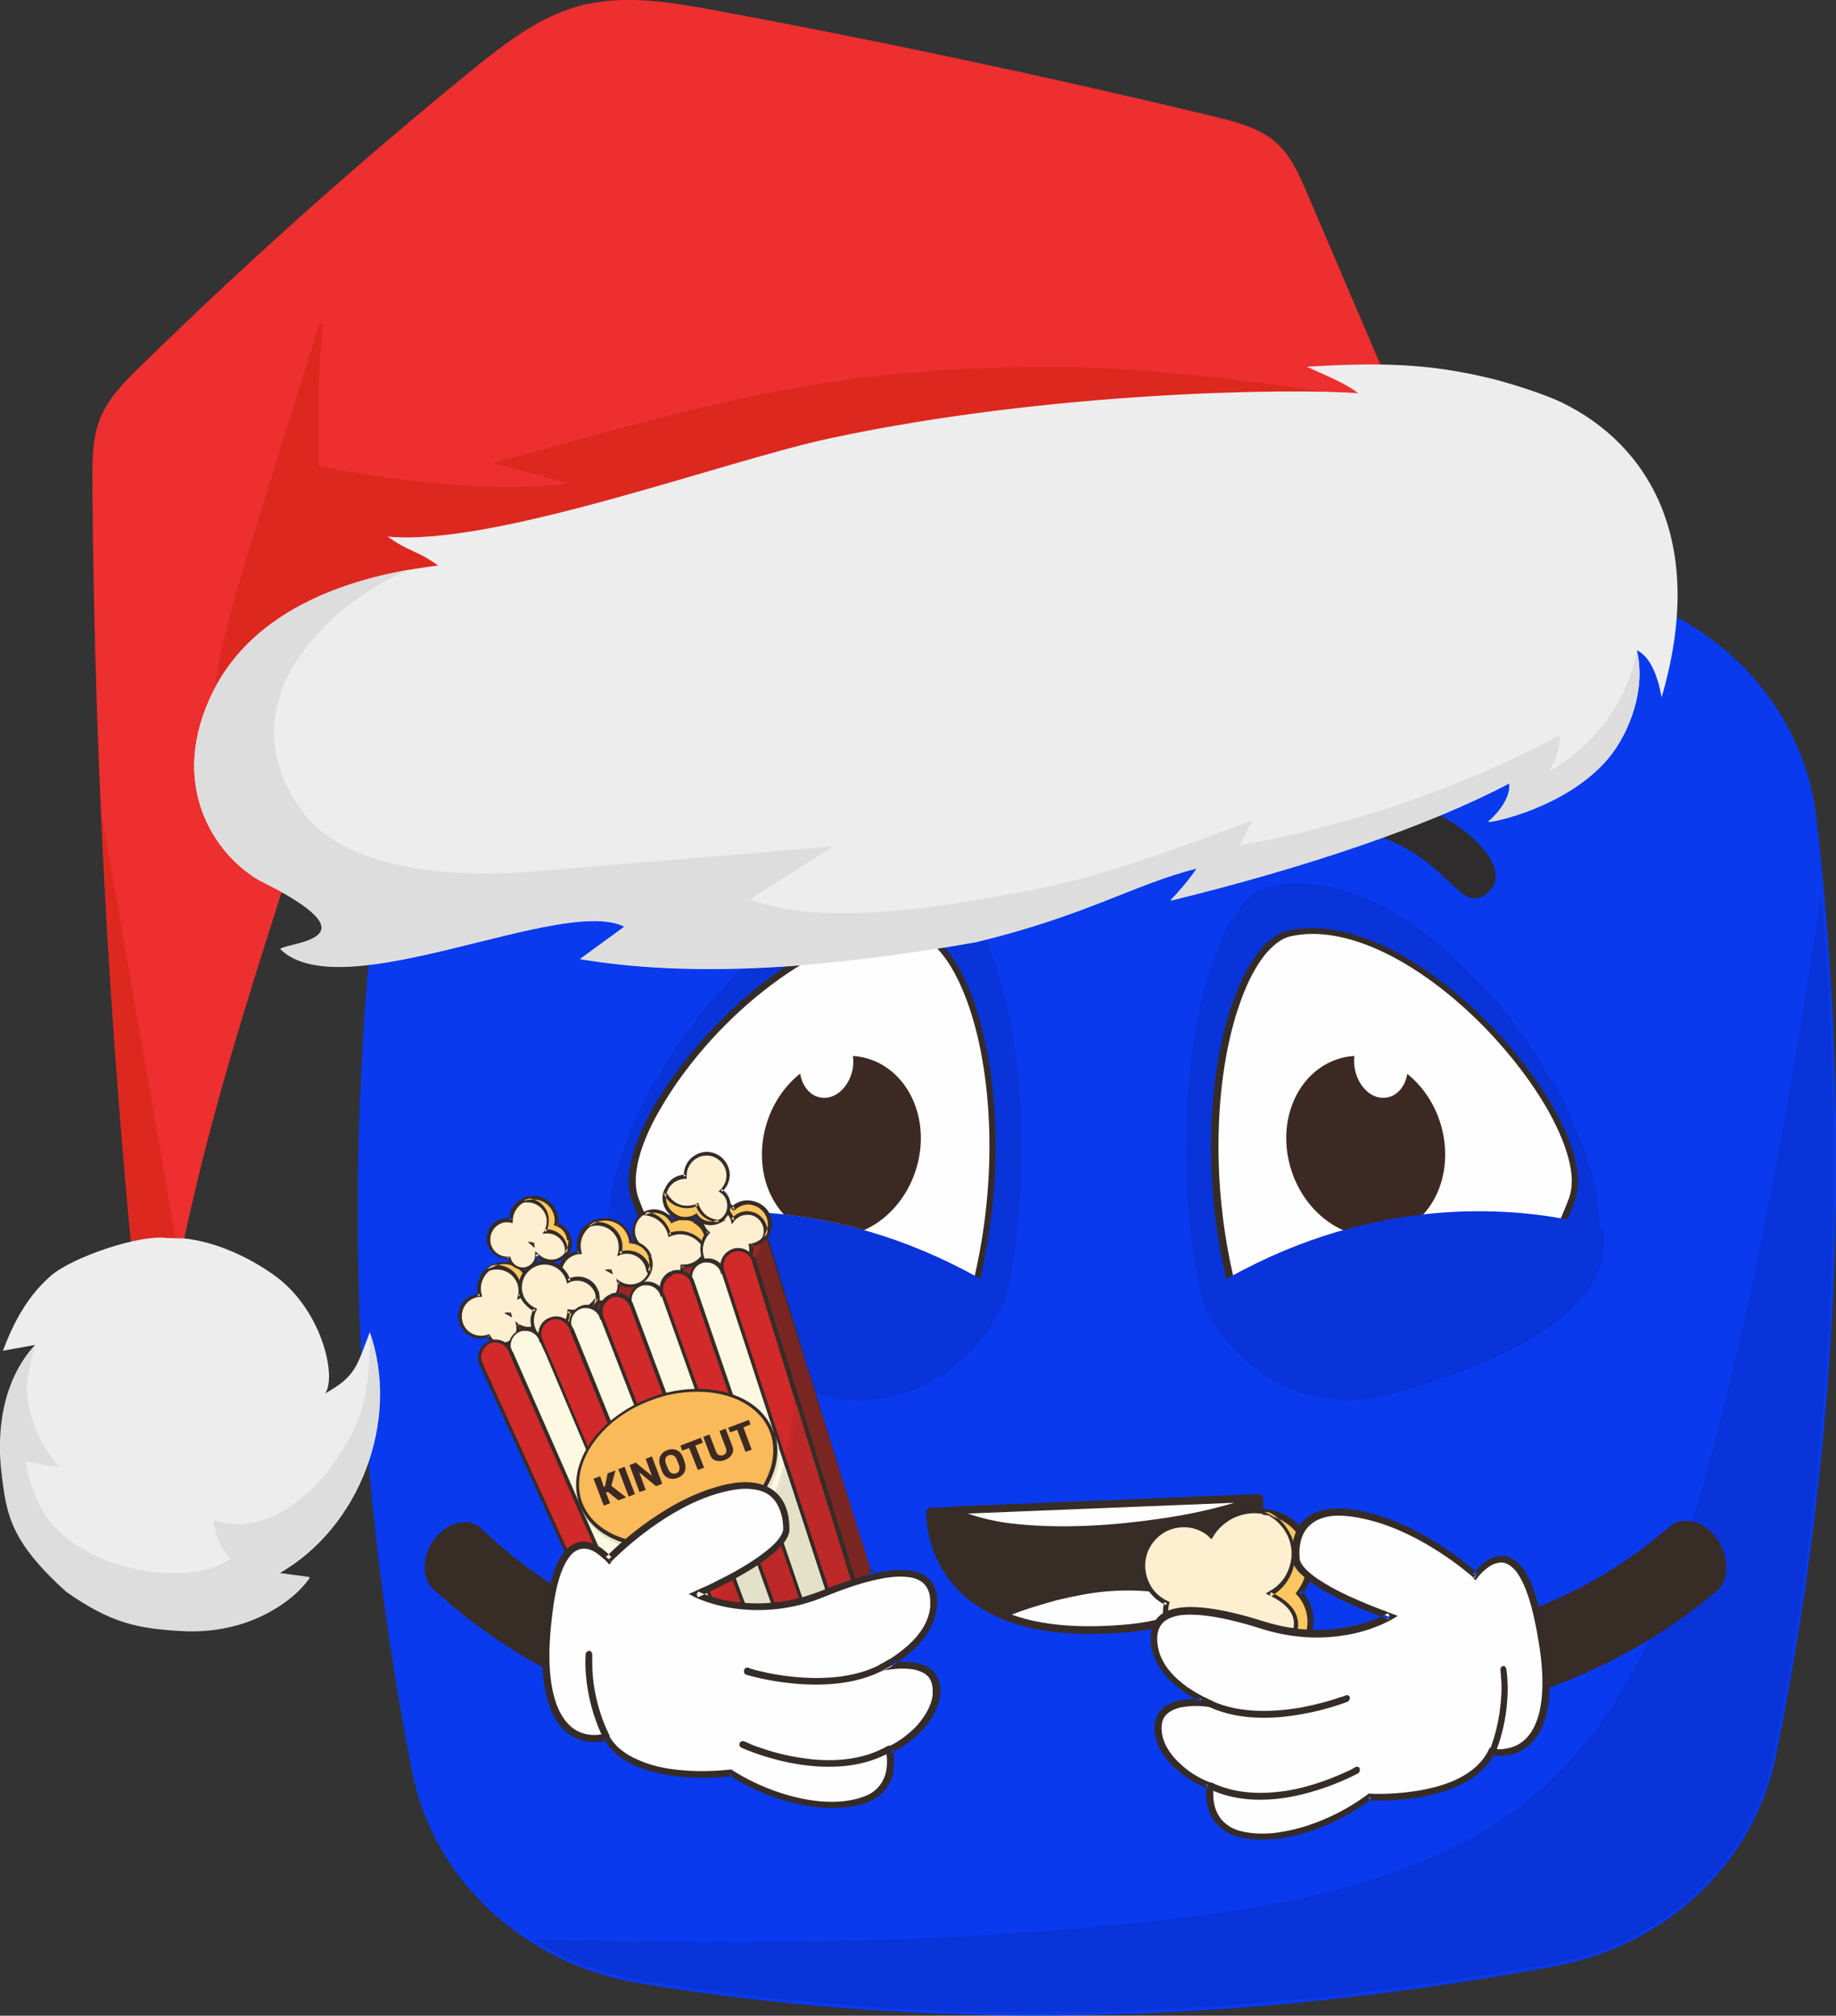 <?xml version="1.0" encoding="utf-8"?>
<!-- Generator: Adobe Illustrator 24.1.2, SVG Export Plug-In . SVG Version: 6.00 Build 0)  -->
<svg version="1.1" id="Слой_1" xmlns="http://www.w3.org/2000/svg" xmlns:xlink="http://www.w3.org/1999/xlink" x="0px" y="0px"
	 viewBox="0 0 44.33 48.65" style="enable-background:new 0 0 44.33 48.65;" xml:space="preserve">
<rect x="0" y="0" width="44.33" height="48.65" fill="#333333" stroke="none"/>
<style type="text/css">
	.st0{fill-rule:evenodd;clip-rule:evenodd;fill:#0A3AED;}
	.st1{fill-rule:evenodd;clip-rule:evenodd;fill:#0934D9;}
	.st2{fill-rule:evenodd;clip-rule:evenodd;fill:#237AF6;}
	.st3{fill-rule:evenodd;clip-rule:evenodd;fill:#382C27;}
	.st4{fill-rule:evenodd;clip-rule:evenodd;fill:#FEFEFE;}
	.st5{fill-rule:evenodd;clip-rule:evenodd;fill:#FEEFD1;}
	.st6{fill-rule:evenodd;clip-rule:evenodd;fill:#362C27;}
	.st7{fill-rule:evenodd;clip-rule:evenodd;fill:#FCC762;}
	.st8{fill-rule:evenodd;clip-rule:evenodd;fill:#3D2923;}
	.st9{fill-rule:evenodd;clip-rule:evenodd;fill:#2F2C2D;}
	.st10{fill-rule:evenodd;clip-rule:evenodd;fill:#962825;}
	.st11{fill-rule:evenodd;clip-rule:evenodd;fill:#792623;}
	.st12{fill-rule:evenodd;clip-rule:evenodd;fill:#FDF8E1;}
	.st13{fill-rule:evenodd;clip-rule:evenodd;fill:#D2292A;}
	.st14{fill-rule:evenodd;clip-rule:evenodd;fill:#E4E1C9;}
	.st15{fill-rule:evenodd;clip-rule:evenodd;fill:#BD2828;}
	.st16{fill-rule:evenodd;clip-rule:evenodd;fill:#332B27;}
	.st17{fill-rule:evenodd;clip-rule:evenodd;fill:#E8E2CB;}
	.st18{fill-rule:evenodd;clip-rule:evenodd;fill:#C32729;}
	.st19{fill-rule:evenodd;clip-rule:evenodd;fill:#FABA59;}
	.st20{fill-rule:evenodd;clip-rule:evenodd;fill:#34519D;}
	.st21{fill:#ED2F2F;}
	.st22{fill:#DD281F;}
	.st23{fill:#EDEDED;}
	.st24{fill:#DDDDDD;}
</style>
<g>
	<path class="st0" d="M42.88,42.38c1.52-7.44,1.85-15.1,0.98-22.63c-0.31-2.72-2.44-4.98-5.29-5.53
		c-7.88-1.52-15.91-1.57-23.68-0.28c-2.91,0.48-5.16,2.66-5.55,5.42c-1.08,7.62-0.94,15.49,0.61,23.4c0.51,2.62,2.72,4.65,5.5,5.11
		c6.98,1.15,14.32,1.03,22.11-0.42C40.27,46.95,42.36,44.93,42.88,42.38z"/>
	<path class="st1" d="M25.06,48.57c-3.28,0-6.47-0.26-9.59-0.77c-0.95-0.16-1.83-0.5-2.6-0.99c1.51,0.04,3.01,0.07,4.52,0.07
		c3.58,0,7.15-0.14,10.69-0.54c3.28-0.37,6.73-1.04,9.15-3.17c2.13-1.88,3.12-4.61,3.87-7.26c1.33-4.7,2.13-9.52,2.88-14.34
		c0.19,2.13,0.29,4.27,0.29,6.41c0,4.83-0.48,9.65-1.45,14.39l0,0c-0.51,2.52-2.58,4.52-5.26,5.01
		C33.25,48.17,29.1,48.57,25.06,48.57z"/>
	<path class="st2" d="M12.17,18.77c-0.27,0-0.47-0.1-0.49-0.38c-0.13-1.66,0.68-2.61,2.03-2.73c0.13-0.01,0.25-0.02,0.36-0.02
		c1.93,0,0.54,1.82-0.6,2.67C13.2,18.51,12.6,18.77,12.17,18.77z"/>
	<path class="st3" d="M22.46,36.48l7.95-0.32c0,0,0.14,2.81-3.12,3.14C22.27,39.8,22.46,36.48,22.46,36.48z"/>
	<path class="st3" d="M22.55,36.56c0.01,0.26,0.09,1.1,0.79,1.76c0.8,0.77,2.13,1.06,3.94,0.88c2.85-0.29,3.04-2.47,3.04-2.95
		L22.55,36.56L22.55,36.56z M26.29,39.43c-1.36,0-2.39-0.33-3.08-0.98c-0.89-0.85-0.85-1.94-0.84-1.98c0-0.05,0.04-0.08,0.09-0.08
		l7.95-0.32c0.05,0,0.09,0.04,0.09,0.09c0,0.03,0.11,2.9-3.2,3.23C26.94,39.42,26.61,39.43,26.29,39.43z"/>
	<path class="st4" d="M24.26,36.84c1.2,0.17,2.55,0.08,3.73-0.09c0.83-0.12,1.72-0.31,2.39-0.59l-7.36,0.3
		C23.31,36.64,23.79,36.77,24.26,36.84z"/>
	<path class="st3" d="M24.27,36.75c1.32,0.18,2.74,0.05,3.7-0.09c0.72-0.1,1.33-0.24,1.83-0.39l-6.43,0.26
		C23.62,36.62,23.94,36.7,24.27,36.75L24.27,36.75L24.27,36.75z M25.68,37.02c-0.47,0-0.96-0.03-1.44-0.09
		c-0.54-0.07-1-0.22-1.28-0.4c-0.03-0.02-0.05-0.06-0.04-0.1c0.01-0.04,0.04-0.07,0.08-0.07l7.36-0.3c0.05,0,0.08,0.03,0.09,0.07
		c0.01,0.04-0.01,0.08-0.05,0.1c-0.58,0.25-1.39,0.45-2.41,0.6C27.37,36.93,26.55,37.02,25.68,37.02z"/>
	<path class="st4" d="M28.37,38.42c-0.51-0.11-1.11-0.14-1.67-0.09c-0.42,0.04-0.82,0.12-1.2,0.21c-0.45,0.11-0.88,0.24-1.25,0.4
		c-0.02,0.01-0.04,0.02-0.06,0.03c0.71,0.3,1.7,0.45,3.09,0.31c0.81-0.08,1.41-0.32,1.85-0.62C28.92,38.57,28.66,38.48,28.37,38.42z
		"/>
	<path class="st3" d="M24.43,38.97c0.75,0.27,1.71,0.34,2.85,0.23c0.66-0.07,1.22-0.24,1.67-0.52c-0.18-0.07-0.38-0.13-0.6-0.18
		c-0.51-0.11-1.09-0.14-1.64-0.09c-0.35,0.03-0.73,0.1-1.19,0.21C25.09,38.74,24.72,38.85,24.43,38.97L24.43,38.97z M26.3,39.43
		c-0.84,0-1.55-0.12-2.14-0.37c-0.03-0.01-0.05-0.05-0.06-0.08c0-0.04,0.02-0.07,0.05-0.08l0.07-0.03c0.33-0.15,0.75-0.28,1.26-0.41
		c0.47-0.11,0.85-0.18,1.22-0.22c0.57-0.06,1.17-0.02,1.69,0.09c0.29,0.06,0.56,0.15,0.79,0.26c0.03,0.01,0.05,0.04,0.05,0.07
		c0,0.03-0.01,0.06-0.04,0.08c-0.5,0.35-1.14,0.56-1.9,0.64C26.95,39.42,26.61,39.43,26.3,39.43z"/>
	<g>
		<path class="st5" d="M31.23,38.42c0.06-0.08,0.12-0.17,0.16-0.26c0.27-0.61,0-1.32-0.61-1.59c-0.57-0.25-1.23-0.04-1.53,0.49
			c-0.08-0.07-0.16-0.13-0.26-0.17c-0.5-0.22-1.09,0-1.31,0.5c-0.22,0.5,0,1.08,0.49,1.31c-0.1,0.35,0.07,0.74,0.41,0.89
			c0.35,0.16,0.75,0.03,0.95-0.29c0.06,0.3,0.26,0.57,0.57,0.71c0.5,0.22,1.09,0,1.31-0.5C31.58,39.13,31.49,38.71,31.23,38.42z"/>
		<path class="st6" d="M31.23,38.42l0.05,0.04c0.07-0.08,0.12-0.17,0.17-0.27c0.17-0.37,0.14-0.78-0.04-1.12
			c-0.13-0.24-0.33-0.44-0.6-0.56c-0.37-0.17-0.78-0.14-1.12,0.04c-0.2,0.11-0.37,0.27-0.49,0.47l0.05,0.03l0.04-0.04
			c-0.08-0.07-0.17-0.13-0.27-0.18c-0.31-0.14-0.65-0.12-0.93,0.03c-0.2,0.11-0.36,0.27-0.46,0.49c-0.14,0.31-0.12,0.65,0.03,0.93
			c0.11,0.2,0.27,0.36,0.49,0.46l0.02-0.05l-0.06-0.02c-0.06,0.21-0.03,0.43,0.06,0.61c0.08,0.15,0.21,0.28,0.38,0.36
			c0.24,0.11,0.5,0.09,0.72-0.03c0.12-0.07,0.23-0.16,0.31-0.29l-0.05-0.03l-0.06,0.01c0.02,0.1,0.06,0.2,0.1,0.29
			c0.11,0.2,0.27,0.36,0.49,0.46c0.31,0.14,0.65,0.12,0.93-0.03c0.2-0.11,0.36-0.28,0.46-0.49c0.14-0.31,0.12-0.65-0.03-0.93
			c-0.04-0.08-0.1-0.16-0.16-0.22L31.23,38.42l0.05,0.04L31.23,38.42l-0.04,0.04c0.06,0.06,0.1,0.13,0.14,0.2
			c0.13,0.25,0.15,0.55,0.03,0.82c-0.09,0.19-0.23,0.34-0.41,0.44c-0.25,0.13-0.55,0.15-0.82,0.03c-0.19-0.09-0.34-0.23-0.44-0.41
			c-0.04-0.08-0.07-0.17-0.09-0.26l-0.03-0.15l-0.08,0.13c-0.07,0.11-0.16,0.19-0.26,0.25c-0.18,0.1-0.41,0.11-0.61,0.02
			c-0.15-0.07-0.26-0.17-0.33-0.3c-0.08-0.16-0.11-0.34-0.06-0.52l0.01-0.05l-0.05-0.02c-0.19-0.09-0.34-0.23-0.43-0.41
			c-0.13-0.25-0.15-0.55-0.03-0.82c0.09-0.19,0.23-0.34,0.41-0.44c0.25-0.13,0.55-0.15,0.82-0.03c0.09,0.04,0.17,0.09,0.24,0.16
			l0.05,0.05l0.04-0.06c0.11-0.19,0.27-0.33,0.45-0.43c0.3-0.16,0.67-0.19,1.01-0.04c0.24,0.11,0.42,0.29,0.54,0.5
			c0.16,0.3,0.19,0.67,0.04,1.01c-0.04,0.09-0.09,0.17-0.15,0.25l-0.03,0.04l0.04,0.04L31.23,38.42z"/>
		<path class="st7" d="M31.57,39.53c0.17-0.38,0.08-0.8-0.18-1.09c0.06-0.08,0.12-0.16,0.16-0.26c0.27-0.61,0-1.32-0.61-1.59
			c-0.13-0.06-0.27-0.09-0.41-0.1c0.02,0.01,0.04,0.02,0.06,0.03c0.55,0.25,0.8,0.9,0.55,1.45c-0.1,0.22-0.26,0.39-0.46,0.5
			c0.5,0.23,0.76,0.58,0.54,1.03l-0.02,0.16c0,0-0.11,0.25-0.2,0.3C31.22,39.86,31.47,39.76,31.57,39.53z"/>
		<path class="st6" d="M31.57,39.53l0.05,0.02c0.14-0.31,0.12-0.65-0.03-0.93c-0.04-0.08-0.1-0.16-0.16-0.22l-0.04,0.04l0.05,0.04
			c0.07-0.08,0.12-0.17,0.17-0.27c0.17-0.37,0.14-0.78-0.04-1.12c-0.13-0.24-0.33-0.44-0.6-0.56c-0.14-0.06-0.29-0.1-0.43-0.11
			l-0.41-0.03l0.38,0.14c0.02,0.01,0.04,0.02,0.06,0.02c0.22,0.1,0.38,0.26,0.49,0.46c0.15,0.27,0.17,0.61,0.03,0.92
			c-0.09,0.21-0.25,0.37-0.43,0.47l-0.1,0.06l0.1,0.05c0.25,0.12,0.43,0.26,0.52,0.43c0.08,0.15,0.09,0.32-0.01,0.53l0,0.01
			l-0.02,0.17l0.06,0.01l-0.05-0.02c0,0-0.01,0.01-0.02,0.04c-0.02,0.03-0.05,0.09-0.08,0.14c-0.03,0.05-0.07,0.09-0.08,0.09l0,0
			l0.05,0.11c0.07-0.03,0.15-0.07,0.23-0.11c0.14-0.08,0.29-0.18,0.36-0.35L31.57,39.53l-0.05-0.02c-0.06,0.13-0.17,0.22-0.31,0.29
			c-0.07,0.04-0.15,0.07-0.22,0.11l0.02,0.05l0.03,0.05l-0.03-0.04l0.02,0.05l0,0l-0.03-0.04l0.02,0.05l0,0
			c0.04-0.02,0.06-0.05,0.09-0.08c0.08-0.1,0.14-0.24,0.14-0.24l0-0.01l0.02-0.17l-0.06-0.01l0.05,0.03
			c0.11-0.23,0.11-0.45,0.01-0.64c-0.11-0.2-0.31-0.35-0.58-0.48l-0.03,0.05l0.03,0.05c0.2-0.12,0.38-0.3,0.48-0.53
			c0.15-0.34,0.13-0.72-0.04-1.02c-0.12-0.22-0.3-0.4-0.55-0.51c-0.02-0.01-0.05-0.02-0.07-0.03l-0.02,0.06l0,0.06
			c0.13,0.01,0.26,0.04,0.39,0.1c0.24,0.11,0.42,0.29,0.54,0.5c0.16,0.3,0.19,0.67,0.04,1.01c-0.04,0.09-0.09,0.17-0.15,0.25
			l-0.03,0.04l0.04,0.04c0.06,0.06,0.1,0.13,0.14,0.2c0.13,0.25,0.15,0.55,0.03,0.82L31.57,39.53z"/>
	</g>
	<path class="st1" d="M19.53,32.99c2,0.74,3.37-0.02,4.74-1.74c0.03-0.04,0.06-0.1,0.07-0.15c0.92-4.56-0.22-9.34-1.63-9.69
		c-3.61-0.9-8.15,5.07-8.03,8.36C14.72,31.07,15.8,31.61,19.53,32.99z"/>
	<path class="st4" d="M20.85,32.62c1.16,0.32,2.38-0.35,2.67-1.46c1.11-4.3-0.05-8.35-1.36-8.63c-3.06-0.67-7.51,4.59-6.83,6.41
		C15.97,30.64,16.66,31.48,20.85,32.62z"/>
	<path class="st8" d="M22.16,28.07c-0.29,1.18-1.35,1.96-2.37,1.74c-1.02-0.22-1.61-1.36-1.32-2.55c0.29-1.18,1.35-1.96,2.37-1.74
		C21.86,25.75,22.45,26.89,22.16,28.07z"/>
	<path class="st6" d="M20.85,32.62l-0.02,0.08c0.2,0.06,0.41,0.08,0.61,0.08c0.99,0,1.91-0.64,2.15-1.6
		c0.31-1.22,0.45-2.42,0.45-3.52c0-1.4-0.22-2.64-0.55-3.56c-0.17-0.46-0.37-0.84-0.59-1.12c-0.22-0.28-0.46-0.47-0.72-0.53
		c-0.19-0.04-0.38-0.06-0.58-0.06c-1.43,0-3.03,1.04-4.27,2.31c-0.62,0.64-1.16,1.34-1.54,2c-0.38,0.67-0.61,1.3-0.61,1.81
		c0,0.16,0.02,0.32,0.07,0.45c0.32,0.86,0.66,1.51,1.45,2.09c0.79,0.58,2.02,1.07,4.11,1.64L20.85,32.62l0.02-0.08
		c-2.09-0.57-3.3-1.06-4.06-1.62c-0.76-0.56-1.08-1.17-1.4-2.02c-0.04-0.12-0.06-0.25-0.06-0.4c0-0.47,0.21-1.08,0.59-1.73
		c0.56-0.98,1.46-2.04,2.49-2.85c1.02-0.81,2.16-1.38,3.18-1.38c0.18,0,0.37,0.02,0.54,0.06c0.21,0.05,0.43,0.2,0.63,0.47
		c0.31,0.4,0.59,1.03,0.79,1.81c0.2,0.79,0.32,1.74,0.32,2.78c0,1.09-0.13,2.27-0.44,3.48c-0.23,0.89-1.08,1.48-2,1.48
		c-0.19,0-0.38-0.02-0.57-0.08L20.85,32.62z"/>
	<path class="st4" d="M20.59,25.79c-0.08,0.44-0.42,0.76-0.77,0.7c-0.35-0.05-0.57-0.46-0.5-0.9s0.42-0.76,0.77-0.7
		C20.44,24.94,20.66,25.35,20.59,25.79z"/>
	<path class="st4" d="M20.85,32.62c1.16,0.32,2.38-0.35,2.67-1.46c0.03-0.11,0.06-0.23,0.08-0.34l-0.01,0
		c-3.43-1.91-6.56-1.68-8.06-1.4C16.14,30.81,17.07,31.59,20.85,32.62z"/>
	<path class="st8" d="M20.87,29.69c-0.34,0.15-0.71,0.2-1.07,0.12c-0.34-0.07-0.63-0.25-0.86-0.5
		C19.54,29.38,20.19,29.5,20.87,29.69z"/>
	<path class="st6" d="M20.85,32.62l-0.02,0.08c0.2,0.06,0.41,0.08,0.61,0.08c0.99,0,1.91-0.64,2.15-1.6
		c0.03-0.11,0.05-0.21,0.08-0.32l-0.08-0.05c-0.02-0.01-0.04-0.02-0.06-0.03c-0.03,0.12-0.06,0.24-0.09,0.36
		c-0.23,0.89-1.08,1.48-2,1.48c-0.19,0-0.38-0.02-0.57-0.08L20.85,32.62L20.85,32.62z M15.45,29.43c0.05-0.01,0.11-0.02,0.16-0.03
		c0.27,0.6,0.59,1.08,1.2,1.52c0.76,0.56,1.97,1.05,4.06,1.62l-0.02,0.08l-0.02,0.08c-2.1-0.57-3.32-1.07-4.11-1.64
		C16.07,30.59,15.72,30.07,15.45,29.43z"/>
	<path class="st1" d="M33.76,32.99c-2,0.74-3.37-0.02-4.73-1.74c-0.03-0.04-0.06-0.1-0.07-0.15c-0.92-4.56,0.22-9.34,1.63-9.69
		c3.61-0.9,8.15,5.07,8.03,8.36C38.57,31.07,37.49,31.61,33.76,32.99z"/>
	<path class="st4" d="M32.45,32.62c-1.16,0.32-2.38-0.35-2.67-1.46c-1.11-4.3,0.05-8.35,1.36-8.63c3.06-0.67,7.5,4.59,6.83,6.41
		C37.32,30.64,36.63,31.48,32.45,32.62z"/>
	<path class="st8" d="M31.13,28.07c0.29,1.18,1.35,1.96,2.37,1.74c1.02-0.22,1.61-1.36,1.32-2.55c-0.29-1.18-1.35-1.96-2.37-1.74
		C31.43,25.75,30.84,26.89,31.13,28.07z"/>
	<path class="st6" d="M32.45,32.62l-0.02-0.08c-0.19,0.05-0.38,0.08-0.57,0.08c-0.92,0-1.77-0.59-2-1.48
		c-0.31-1.2-0.44-2.39-0.44-3.48c0-1.39,0.21-2.61,0.54-3.51c0.16-0.45,0.36-0.82,0.56-1.08c0.21-0.26,0.42-0.42,0.63-0.47
		c0.18-0.04,0.36-0.06,0.54-0.06c1.36,0,2.93,1,4.16,2.26c0.61,0.63,1.14,1.32,1.51,1.97c0.37,0.65,0.59,1.27,0.59,1.73
		c0,0.15-0.02,0.28-0.06,0.4c-0.32,0.85-0.64,1.46-1.4,2.02c-0.76,0.56-1.97,1.05-4.06,1.62L32.45,32.62l0.02,0.08
		c2.1-0.57,3.32-1.07,4.11-1.64c0.79-0.58,1.13-1.23,1.45-2.09c0.05-0.14,0.07-0.29,0.07-0.45c0-0.51-0.23-1.15-0.61-1.81
		c-0.57-1-1.49-2.07-2.53-2.9c-1.04-0.83-2.21-1.41-3.28-1.41c-0.2,0-0.39,0.02-0.58,0.06c-0.26,0.06-0.5,0.24-0.72,0.53
		c-0.33,0.42-0.61,1.07-0.82,1.87c-0.2,0.8-0.32,1.76-0.32,2.82c0,1.1,0.13,2.3,0.45,3.52c0.25,0.96,1.16,1.6,2.15,1.6
		c0.2,0,0.41-0.03,0.61-0.08L32.45,32.62z"/>
	<path class="st4" d="M32.71,25.79c0.08,0.44,0.42,0.76,0.77,0.7c0.35-0.05,0.57-0.46,0.5-0.9c-0.08-0.44-0.42-0.76-0.77-0.7
		C32.85,24.94,32.63,25.35,32.71,25.79z"/>
	<path class="st1" d="M38.71,29.66c0.32,2.07-2.7,3.33-5.23,4.02c-1.82,0.49-3.77-0.55-4.51-2.42c0.25-0.16,0.49-0.3,0.73-0.44
		c3.56-1.98,6.8-1.66,8.23-1.37C38.43,29.56,38.71,29.66,38.71,29.66z"/>
	<path class="st9" d="M16.92,21.3c0.6,0.49,0.87-0.62,2.36-1.21c1.24-0.49,2.16,0.02,2.3-0.51c0.14-0.53-1-1.03-2.84-0.41
		C17.36,19.64,16.23,20.73,16.92,21.3z"/>
	<path class="st9" d="M35.89,21.57c-0.61,0.47-0.85-0.65-2.32-1.28c-1.23-0.53-2.16-0.04-2.28-0.57c-0.13-0.53,1.03-1,2.86-0.33
		C35.51,19.9,36.6,21.03,35.89,21.57z"/>
	<path class="st1" d="M14.58,29.66c-0.32,2.07,2.7,3.33,5.23,4.02c1.82,0.49,3.77-0.55,4.51-2.42c-0.25-0.16-0.49-0.3-0.73-0.44
		c-3.56-1.98-6.8-1.66-8.23-1.37C14.86,29.56,14.58,29.66,14.58,29.66z"/>
	<polygon class="st6" points="20.5,38.56 20.47,38.54 20.2,39.07 17.72,31.09 17.97,30.63 20.46,38.57 20.5,38.56 20.47,38.54 
		20.5,38.56 20.54,38.55 17.99,30.42 17.64,31.08 20.19,39.29 20.54,38.56 20.54,38.55 	"/>
	<g>
		<path class="st10" d="M18.48,29.8c-0.08-0.2-0.31-0.31-0.51-0.23c-0.18,0.07-0.28,0.25-0.25,0.43c-0.09-0.17-0.3-0.25-0.49-0.18
			c-0.2,0.08-0.31,0.31-0.23,0.51l0,0.01l0,0l0-0.01c-0.08-0.2-0.3-0.3-0.5-0.22c-0.2,0.08-0.3,0.3-0.23,0.5l0,0.01h0l0-0.01
			c-0.08-0.2-0.31-0.31-0.51-0.23c-0.2,0.08-0.31,0.31-0.23,0.51l0,0.01h0l0-0.01c-0.08-0.2-0.3-0.3-0.5-0.23
			c-0.2,0.08-0.3,0.3-0.23,0.5l0,0.01l0,0l0-0.01c-0.08-0.2-0.31-0.31-0.51-0.23c-0.2,0.08-0.31,0.31-0.23,0.51l0,0.01l0,0l0-0.01
			c-0.08-0.2-0.3-0.3-0.5-0.23c-0.2,0.08-0.3,0.3-0.23,0.5l0,0.01h0l0-0.01c-0.08-0.2-0.31-0.31-0.51-0.23
			c-0.2,0.08-0.31,0.31-0.23,0.51l0,0.01l0,0l0-0.01c-0.08-0.2-0.3-0.3-0.5-0.23c-0.2,0.08-0.3,0.3-0.23,0.5
			c0.01,0.03,2.8,6.15,3.41,7.48l0,0l0.09,0.19c0.02,0.04,0.03,0.06,0.03,0.06l0.62-0.24l0,0l0.62-0.24l0,0l0.61-0.23l0,0l0.62-0.24
			l0,0l0.62-0.24l0,0l0.62-0.24l0,0l0.62-0.24l0,0l0.62-0.24l0,0l0.61-0.23l0,0l0,0l0,0l0,0l-1.5-4.84v0
			C18.95,31.33,18.48,29.81,18.48,29.8z"/>
		<path class="st6" d="M18.48,29.8l0.04-0.01c-0.07-0.17-0.23-0.28-0.41-0.28c-0.05,0-0.1,0.01-0.15,0.03
			c-0.17,0.07-0.28,0.23-0.28,0.41c0,0.02,0,0.05,0.01,0.07L17.72,30l0.03-0.02c-0.08-0.14-0.23-0.22-0.38-0.22
			c-0.05,0-0.1,0.01-0.15,0.03c-0.17,0.07-0.28,0.23-0.28,0.41c0,0.05,0.01,0.1,0.03,0.15l0,0l0,0.01l0.04-0.02l-0.01-0.04h0
			l0.01,0.04l0.04-0.01l0-0.01l0,0v0c-0.06-0.17-0.22-0.27-0.4-0.27c-0.05,0-0.1,0.01-0.16,0.03c-0.17,0.06-0.28,0.23-0.28,0.4
			c0,0.05,0.01,0.1,0.03,0.15v0l0,0.01l0.04-0.02l-0.01-0.04l0,0l0.01,0.04l0.04-0.01l0-0.01l0,0l0,0
			c-0.07-0.17-0.23-0.28-0.41-0.28c-0.05,0-0.1,0.01-0.15,0.03c-0.17,0.07-0.28,0.23-0.28,0.41c0,0.05,0.01,0.1,0.03,0.15l0,0
			l0,0.01l0.04-0.02l-0.01-0.04h0l0.01,0.04l0.04-0.01l0-0.01v0v0c-0.06-0.17-0.23-0.28-0.4-0.28c-0.05,0-0.1,0.01-0.15,0.03
			c-0.17,0.06-0.28,0.23-0.28,0.4c0,0.05,0.01,0.1,0.03,0.15v0l0,0.01l0.04-0.02l-0.01-0.04h0l0.01,0.04l0.04-0.01l0-0.01l0,0l0,0
			c-0.07-0.17-0.23-0.28-0.41-0.28c-0.05,0-0.1,0.01-0.15,0.03C14.11,30.96,14,31.13,14,31.3c0,0.05,0.01,0.1,0.03,0.15l0,0l0,0.01
			l0.04-0.02l-0.01-0.04l0,0l0.01,0.04l0.04-0.01l0-0.01v0l0,0c-0.06-0.17-0.23-0.28-0.4-0.28c-0.05,0-0.1,0.01-0.15,0.03
			c-0.17,0.06-0.28,0.23-0.28,0.4c0,0.05,0.01,0.1,0.03,0.15v0l0,0.01l0.04-0.02l-0.01-0.04h0l0.01,0.04l0.04-0.01l0-0.01l0,0l0,0
			c-0.07-0.17-0.23-0.28-0.41-0.28c-0.05,0-0.1,0.01-0.15,0.03c-0.17,0.07-0.28,0.23-0.28,0.41c0,0.05,0.01,0.1,0.03,0.15l0,0
			l0,0.01l0.04-0.02l-0.01-0.04l0,0l0.01,0.04L12.65,32l0-0.01v0l0,0c-0.06-0.17-0.23-0.28-0.4-0.28c-0.05,0-0.1,0.01-0.15,0.03
			c-0.17,0.06-0.28,0.23-0.28,0.4c0,0.05,0.01,0.1,0.03,0.15l0.01,0.02c0.17,0.39,2.81,6.17,3.4,7.46l0.04-0.02l-0.02-0.03l0,0
			l-0.03,0.02l0.1,0.22v0c0.02,0.04,0.03,0.06,0.03,0.06l0.02,0.03l0.7-0.26l0,0l0.58-0.22l-0.01-0.04l-0.04,0.02l0,0l0.02,0.04
			l0.69-0.26l0,0l0.59-0.22l-0.01-0.04l-0.04,0.01l0,0l0.01,0.04l0.7-0.26l0,0l0.59-0.22l-0.01-0.04l-0.04,0.01l0,0l0.01,0.04
			l0.7-0.26l0,0l0.59-0.22l-0.01-0.04l-0.04,0.01l0,0l0.01,0.04l0.69-0.26l-0.01-0.04l-0.04,0.01L21,37.93l0,0l0.04-0.01l-0.01-0.04
			l-0.04,0.01L21,37.93l0,0l0.03-0.01l-1.6-5.15l0.01,0.29l0.04,0l0.04-0.01c-0.27-0.86-0.52-1.67-0.7-2.27
			c-0.09-0.3-0.17-0.54-0.22-0.72c-0.03-0.09-0.05-0.15-0.06-0.2c-0.01-0.02-0.01-0.04-0.02-0.05l-0.01-0.02L18.48,29.8l-0.04,0.01
			l0,0l0,0v0l0,0l0,0c0.02,0.06,0.49,1.56,1.01,3.25l0.09,0.28v0l1.42,4.56l0.04-0.01l-0.01-0.04l0,0l-0.04,0.01l0.01,0.04
			l0.04-0.01l-0.01-0.04l0,0l-0.03,0.01l0,0l-0.58,0.22l0.01,0.04l0.04-0.01l0,0l-0.01-0.04l-0.7,0.27l0,0l-0.59,0.22l0.01,0.04
			l0.04-0.01l0,0l-0.01-0.04l-0.7,0.27l0,0l-0.59,0.22l0.01,0.04l0.04-0.01l0,0l-0.01-0.04l-0.7,0.27l0,0l-0.57,0.22l0.01,0.04
			l0.04-0.02l0,0l-0.01-0.04l-0.7,0.26l0,0l-0.58,0.22l0.01,0.04L15.44,40c0,0-0.01-0.02-0.03-0.06l-0.09-0.19l-0.04,0.02l0.02,0.03
			l0,0l0.03-0.02l-0.01-0.03c-0.3-0.67-1.15-2.53-1.93-4.23c-0.39-0.85-0.76-1.66-1.03-2.26c-0.14-0.3-0.25-0.55-0.33-0.72
			c-0.04-0.09-0.07-0.15-0.09-0.2c-0.01-0.02-0.02-0.04-0.02-0.05l-0.01-0.01l0,0l0,0l0,0l0,0l0,0l0,0
			c-0.02-0.04-0.02-0.08-0.02-0.12c0-0.14,0.09-0.27,0.23-0.33c0.04-0.02,0.08-0.02,0.12-0.02c0.14,0,0.27,0.09,0.33,0.23l0.04-0.01
			l-0.04,0.01l0,0.01l0.01,0.04l0.04-0.01l0.04-0.01l-0.02-0.05L12.6,32l0.04-0.01c-0.02-0.04-0.02-0.08-0.02-0.13
			c0-0.14,0.09-0.28,0.23-0.33c0.04-0.02,0.08-0.02,0.13-0.02c0.14,0,0.28,0.09,0.33,0.23l0.04-0.01l-0.04,0.01l0,0.01l0.01,0.04
			l0.04-0.02l0.04-0.01l-0.02-0.04l-0.04,0.02l0.04-0.01c-0.02-0.04-0.02-0.08-0.02-0.12c0-0.14,0.09-0.27,0.23-0.33
			c0.04-0.02,0.08-0.02,0.12-0.02c0.14,0,0.27,0.09,0.33,0.23l0.04-0.01l-0.04,0.01l0,0.01l0.01,0.04l0.04-0.01l0.04-0.01
			l-0.02-0.05l-0.04,0.02l0.04-0.01c-0.02-0.04-0.02-0.08-0.02-0.13c0-0.14,0.09-0.28,0.23-0.33c0.04-0.02,0.08-0.02,0.13-0.02
			c0.14,0,0.28,0.09,0.33,0.23l0.04-0.01l-0.04,0.01l0,0.01l0.01,0.04l0.04-0.01l0.04-0.01l-0.02-0.04l-0.04,0.01l0.04-0.01
			c-0.02-0.04-0.02-0.08-0.02-0.12c0-0.14,0.09-0.27,0.23-0.33c0.04-0.02,0.08-0.02,0.12-0.02c0.14,0,0.27,0.09,0.33,0.23v0l0,0.01
			l0.01,0.04l0.04-0.01l0.04-0.01l-0.02-0.05l-0.04,0.02l0.04-0.01c-0.02-0.04-0.02-0.08-0.02-0.13c0-0.14,0.09-0.28,0.23-0.33
			c0.04-0.02,0.08-0.02,0.13-0.02c0.14,0,0.28,0.09,0.33,0.23l0.04-0.01l-0.04,0.01l0,0.01l0.01,0.04l0.04-0.01l0.04-0.01
			l-0.02-0.04l-0.04,0.01l0.04-0.01c-0.02-0.04-0.02-0.08-0.02-0.12c0-0.14,0.09-0.27,0.23-0.33c0.04-0.02,0.09-0.02,0.13-0.02
			c0.14,0,0.27,0.08,0.32,0.22L17,30.33l-0.04,0.01l0,0.01l0.01,0.04l0.04-0.01l0.04-0.01l-0.02-0.05L17,30.33l0.04-0.01
			c-0.02-0.04-0.02-0.08-0.02-0.13c0-0.14,0.09-0.28,0.23-0.33c0.04-0.02,0.08-0.02,0.13-0.02c0.13,0,0.25,0.07,0.31,0.18l0.11,0.2
			l-0.04-0.23c0-0.02,0-0.04,0-0.06c0-0.14,0.09-0.28,0.23-0.33c0.04-0.02,0.08-0.02,0.13-0.02c0.14,0,0.28,0.09,0.33,0.23
			L18.48,29.8z"/>
		<polygon class="st11" points="21.02,37.88 20.71,38.5 18.19,30.41 18.49,29.84 		"/>
		<path class="st5" d="M16.22,29.48c-0.05-0.08-0.12-0.15-0.2-0.2c-0.24-0.12-0.54-0.03-0.67,0.21c-0.11,0.22-0.05,0.48,0.14,0.62
			c-0.06,0.05-0.11,0.11-0.15,0.19c-0.15,0.29-0.04,0.66,0.26,0.81c0.29,0.15,0.66,0.04,0.81-0.26c0.05-0.09,0.07-0.19,0.07-0.28
			c0.22,0.01,0.44-0.1,0.55-0.31c0.15-0.28,0.03-0.63-0.25-0.78C16.58,29.38,16.38,29.39,16.22,29.48z"/>
		<path class="st6" d="M16.22,29.48l0.03-0.02c-0.05-0.09-0.12-0.16-0.22-0.21c-0.08-0.04-0.16-0.06-0.24-0.06
			c-0.19,0-0.38,0.11-0.47,0.29c-0.04,0.08-0.06,0.16-0.06,0.24c0,0.16,0.08,0.32,0.21,0.42l0.02-0.03l-0.03-0.03
			c-0.06,0.05-0.12,0.12-0.16,0.2c-0.05,0.09-0.07,0.19-0.07,0.29c0,0.23,0.13,0.46,0.35,0.57c0.09,0.05,0.19,0.07,0.29,0.07
			c0.23,0,0.45-0.13,0.57-0.35c0.05-0.09,0.07-0.19,0.07-0.29v-0.01l-0.04,0l0,0.04l0.03,0c0.22,0,0.44-0.12,0.55-0.34
			c0.05-0.09,0.07-0.19,0.07-0.28c0-0.22-0.12-0.44-0.34-0.55c-0.09-0.05-0.19-0.07-0.28-0.07c-0.1,0-0.21,0.03-0.3,0.08
			L16.22,29.48l0.03-0.02L16.22,29.48l0.02,0.03c0.08-0.04,0.17-0.07,0.26-0.07c0.08,0,0.17,0.02,0.25,0.06
			c0.19,0.1,0.29,0.28,0.29,0.48c0,0.08-0.02,0.17-0.06,0.25c-0.1,0.19-0.28,0.29-0.48,0.29l-0.03,0l-0.04,0l0,0.04v0.01
			c0,0.09-0.02,0.17-0.06,0.26c-0.1,0.19-0.29,0.3-0.5,0.3c-0.09,0-0.17-0.02-0.26-0.06c-0.19-0.1-0.3-0.29-0.3-0.5
			c0-0.09,0.02-0.17,0.06-0.26c0.04-0.07,0.08-0.13,0.14-0.18l0.04-0.03l-0.04-0.03c-0.11-0.09-0.18-0.22-0.18-0.36
			c0-0.07,0.02-0.14,0.05-0.21c0.08-0.16,0.24-0.25,0.4-0.25c0.07,0,0.14,0.02,0.21,0.05c0.08,0.04,0.15,0.11,0.19,0.18l0.02,0.03
			l0.03-0.02L16.22,29.48z"/>
		<path class="st7" d="M16.76,29.47c-0.18-0.09-0.38-0.08-0.54,0.01c-0.05-0.08-0.12-0.15-0.2-0.2c-0.15-0.07-0.31-0.07-0.45,0
			c0.09,0.01,0.17,0.03,0.26,0.07c0.18,0.09,0.3,0.26,0.34,0.44c0.17-0.07,0.38-0.07,0.56,0.02c0.15,0.08,0.26,0.21,0.32,0.36
			C17.13,29.91,17.02,29.6,16.76,29.47z"/>
		<path class="st6" d="M16.76,29.47l0.02-0.04c-0.09-0.05-0.19-0.07-0.28-0.07c-0.1,0-0.21,0.03-0.3,0.08l0.02,0.04l0.03-0.02
			c-0.05-0.09-0.12-0.16-0.22-0.21c-0.08-0.04-0.16-0.06-0.24-0.06c-0.08,0-0.16,0.02-0.24,0.06l-0.13,0.07l0.15,0.01
			c0.08,0.01,0.16,0.03,0.24,0.07c0.17,0.09,0.28,0.24,0.32,0.41l0.01,0.05l0.04-0.02c0.08-0.03,0.16-0.05,0.24-0.05
			c0.1,0,0.19,0.02,0.29,0.07c0.15,0.08,0.25,0.2,0.3,0.34l0.04,0.11l0.04-0.11c0.02-0.07,0.03-0.13,0.03-0.2
			c0-0.22-0.12-0.44-0.34-0.55L16.76,29.47l-0.02,0.04c0.19,0.1,0.29,0.28,0.29,0.48c0,0.06-0.01,0.12-0.03,0.18l0.04,0.01
			l0.04-0.01c-0.06-0.16-0.18-0.3-0.34-0.38c-0.1-0.05-0.21-0.08-0.32-0.08c-0.09,0-0.18,0.02-0.27,0.05l0.01,0.04l0.04-0.01
			c-0.05-0.19-0.17-0.37-0.36-0.47c-0.09-0.05-0.18-0.07-0.27-0.08l0,0.04l0.02,0.04c0.06-0.03,0.13-0.05,0.2-0.05
			c0.07,0,0.14,0.02,0.21,0.05c0.08,0.04,0.15,0.11,0.19,0.18l0.02,0.03l0.03-0.02c0.08-0.04,0.17-0.07,0.26-0.07
			c0.08,0,0.17,0.02,0.25,0.06L16.76,29.47z"/>
		<path class="st5" d="M12.29,31.71L12.29,31.71L12.29,31.71L12.29,31.71L12.29,31.71z M12.78,31.03c-0.01-0.05-0.02-0.1-0.04-0.15
			c-0.12-0.32-0.48-0.48-0.8-0.36c-0.3,0.11-0.46,0.43-0.38,0.73c-0.05,0-0.1,0.01-0.16,0.03c-0.26,0.1-0.39,0.39-0.29,0.65
			c0.1,0.26,0.39,0.39,0.65,0.29c0.09,0.16,0.29,0.24,0.47,0.17c0.18-0.07,0.28-0.26,0.24-0.45c0.13,0.09,0.3,0.11,0.46,0.05
			c0.26-0.1,0.39-0.39,0.29-0.65C13.16,31.16,12.98,31.04,12.78,31.03z"/>
		<path class="st6" d="M12.29,31.71l-0.04,0.01l0,0L12.29,31.71l0.02-0.03l0,0L12.29,31.71l0,0.04l0,0L12.29,31.71l-0.04,0.01
			L12.29,31.71l-0.01-0.04l0,0l-0.11,0.02l0.11,0.06l0.09,0.05l-0.03-0.1l-0.01-0.03l-0.03,0.01L12.29,31.71L12.29,31.71z
			 M12.78,31.03l0,0.04l-0.03,0l0-0.03c-0.01-0.05-0.02-0.09-0.03-0.14c-0.09-0.23-0.31-0.37-0.54-0.37c-0.07,0-0.14,0.01-0.2,0.04
			c-0.23,0.09-0.37,0.31-0.37,0.54c0,0.05,0.01,0.1,0.02,0.14l0.01,0.05l-0.05,0c-0.05,0-0.1,0.01-0.14,0.03
			c-0.19,0.07-0.3,0.25-0.3,0.44c0,0.06,0.01,0.11,0.03,0.17c0.07,0.19,0.25,0.3,0.44,0.3c0.05,0,0.11-0.01,0.16-0.03l0.03-0.01
			l0.02,0.03c0.06,0.11,0.18,0.18,0.3,0.18c0.04,0,0.08-0.01,0.12-0.02c0.14-0.05,0.22-0.18,0.22-0.32c0-0.03,0-0.05-0.01-0.08
			l-0.02-0.1l0.08,0.06c0.08,0.05,0.17,0.08,0.26,0.08c0.06,0,0.11-0.01,0.17-0.03c0.19-0.07,0.3-0.25,0.3-0.44
			c0-0.05-0.01-0.11-0.03-0.17c-0.07-0.18-0.24-0.3-0.42-0.3L12.78,31.03l0.04,0L12.78,31.03l0-0.04c0.21,0.01,0.41,0.14,0.49,0.35
			c0.02,0.06,0.04,0.13,0.04,0.19c0,0.22-0.13,0.43-0.35,0.51c-0.06,0.02-0.13,0.04-0.19,0.04c-0.11,0-0.21-0.03-0.3-0.09l0.02-0.03
			l0.04-0.01c0.01,0.03,0.01,0.07,0.01,0.1c0,0.17-0.1,0.33-0.27,0.4c-0.05,0.02-0.1,0.03-0.15,0.03c-0.15,0-0.3-0.08-0.37-0.22
			l0.04-0.02l0.01,0.04c-0.06,0.02-0.13,0.03-0.19,0.03c-0.22,0-0.43-0.13-0.51-0.35c-0.02-0.06-0.04-0.13-0.04-0.19
			c0-0.22,0.13-0.43,0.35-0.51c0.06-0.02,0.11-0.03,0.17-0.03l0,0.04l-0.04,0.01c-0.01-0.05-0.02-0.11-0.02-0.16
			c0-0.27,0.16-0.51,0.42-0.61c0.08-0.03,0.16-0.04,0.23-0.04c0.26,0,0.51,0.16,0.61,0.42c0.02,0.05,0.03,0.11,0.04,0.16
			L12.78,31.03z"/>
		<path class="st7" d="M13.24,31.36c-0.07-0.2-0.26-0.32-0.46-0.33c-0.01-0.05-0.02-0.1-0.04-0.15c-0.12-0.32-0.48-0.48-0.8-0.36
			c-0.07,0.03-0.13,0.06-0.19,0.11l0.03-0.01c0.29-0.11,0.61,0.04,0.72,0.33c0.04,0.12,0.05,0.24,0.02,0.35
			c0.27-0.1,0.56,0.04,0.66,0.3c0.01,0.03,0.02,0.06,0.03,0.09l0.02,0.03C13.28,31.61,13.28,31.48,13.24,31.36z"/>
		<path class="st6" d="M13.24,31.36l0.04-0.01c-0.08-0.21-0.28-0.35-0.49-0.35l0,0.04l0.04,0c-0.01-0.05-0.02-0.11-0.04-0.16
			c-0.1-0.26-0.35-0.42-0.61-0.42c-0.08,0-0.16,0.01-0.23,0.04c-0.07,0.03-0.14,0.07-0.2,0.12l-0.19,0.16l0.26-0.11l-0.02-0.04
			l0.01,0.04c0.06-0.02,0.12-0.03,0.19-0.03c0.21,0,0.41,0.13,0.49,0.34c0.02,0.06,0.03,0.12,0.03,0.18c0,0.05-0.01,0.09-0.02,0.14
			l-0.02,0.07l0.07-0.03c0.05-0.02,0.11-0.03,0.16-0.03c0.19,0,0.38,0.12,0.45,0.31c0.01,0.03,0.02,0.06,0.02,0.08l0,0.01l0.02,0.03
			l0.04,0.07l0.03-0.08c0.02-0.06,0.03-0.13,0.03-0.19c0-0.06-0.01-0.13-0.04-0.19L13.24,31.36l-0.04,0.01
			c0.02,0.05,0.03,0.11,0.03,0.17c0,0.06-0.01,0.11-0.03,0.16l0.04,0.01l0.03-0.02l-0.02-0.03l-0.03,0.02l0.04-0.01
			c-0.01-0.03-0.01-0.07-0.03-0.1c-0.08-0.22-0.3-0.36-0.52-0.36c-0.06,0-0.13,0.01-0.19,0.03l0.01,0.04l0.04,0.01
			c0.01-0.05,0.02-0.1,0.02-0.16c0-0.07-0.01-0.14-0.04-0.21c-0.09-0.24-0.32-0.39-0.56-0.39c-0.07,0-0.14,0.01-0.21,0.04l0,0
			l-0.03,0.01l0.02,0.04l0.03,0.03c0.05-0.04,0.11-0.08,0.17-0.1c0.07-0.03,0.14-0.04,0.2-0.04c0.23,0,0.45,0.14,0.54,0.37
			c0.02,0.05,0.03,0.09,0.03,0.14l0,0.03l0.03,0c0.18,0.01,0.35,0.12,0.42,0.3L13.24,31.36z"/>
		<path class="st5" d="M14.72,30.67L14.72,30.67L14.72,30.67L14.72,30.67L14.72,30.67z M15.22,29.99c-0.01-0.05-0.02-0.1-0.04-0.15
			c-0.12-0.32-0.48-0.48-0.8-0.36c-0.3,0.11-0.46,0.44-0.38,0.74c-0.05,0-0.11,0.01-0.16,0.03c-0.26,0.1-0.4,0.4-0.3,0.66
			c0.1,0.26,0.39,0.4,0.66,0.3c0.09,0.17,0.29,0.24,0.48,0.18c0.18-0.07,0.28-0.27,0.24-0.45c0.13,0.09,0.31,0.11,0.47,0.05
			c0.26-0.1,0.4-0.4,0.3-0.66C15.61,30.12,15.43,29.99,15.22,29.99z"/>
		<path class="st6" d="M14.72,30.67l-0.04,0.01l0,0L14.72,30.67l0.02-0.03l0,0L14.72,30.67l0,0.04l0,0L14.72,30.67l-0.04,0.01
			L14.72,30.67l-0.01-0.04l0,0l-0.11,0.02l0.11,0.06l0.09,0.05l-0.03-0.1l-0.01-0.03l-0.03,0.01L14.72,30.67L14.72,30.67z
			 M15.22,29.99l0,0.04l-0.03,0l0-0.03c-0.01-0.05-0.02-0.1-0.03-0.14c-0.09-0.23-0.31-0.38-0.55-0.38c-0.07,0-0.14,0.01-0.21,0.04
			c-0.23,0.09-0.38,0.31-0.38,0.55c0,0.05,0.01,0.1,0.02,0.15l0.01,0.05l-0.05,0c-0.05,0-0.1,0.01-0.14,0.03
			c-0.19,0.07-0.3,0.25-0.3,0.44c0,0.06,0.01,0.11,0.03,0.17c0.07,0.19,0.25,0.3,0.44,0.31c0.05,0,0.11-0.01,0.17-0.03l0.03-0.01
			l0.02,0.03c0.06,0.11,0.18,0.18,0.31,0.18c0.04,0,0.08-0.01,0.12-0.02c0.14-0.05,0.23-0.19,0.23-0.33c0-0.03,0-0.05-0.01-0.08
			l-0.02-0.1l0.08,0.06c0.08,0.05,0.17,0.08,0.26,0.08c0.06,0,0.11-0.01,0.17-0.03c0.19-0.07,0.3-0.25,0.3-0.44
			c0-0.06-0.01-0.11-0.03-0.17c-0.07-0.18-0.24-0.3-0.43-0.3L15.22,29.99l0.04,0L15.22,29.99l0-0.04c0.22,0.01,0.42,0.14,0.5,0.36
			c0.02,0.06,0.04,0.13,0.04,0.2c0,0.22-0.14,0.43-0.36,0.52c-0.06,0.02-0.13,0.04-0.2,0.04c-0.11,0-0.22-0.03-0.31-0.09l0.02-0.03
			l0.04-0.01c0.01,0.03,0.01,0.07,0.01,0.1c0,0.17-0.11,0.34-0.28,0.4c-0.05,0.02-0.1,0.03-0.15,0.03c-0.15,0-0.3-0.08-0.38-0.22
			l0.04-0.02l0.01,0.04c-0.06,0.02-0.13,0.04-0.19,0.04c-0.22,0-0.43-0.14-0.52-0.36c-0.02-0.06-0.04-0.13-0.04-0.2
			c0-0.22,0.14-0.43,0.36-0.52c0.06-0.02,0.11-0.03,0.17-0.04l0,0.04l-0.04,0.01c-0.01-0.06-0.02-0.11-0.02-0.17
			c0-0.27,0.16-0.52,0.43-0.62c0.08-0.03,0.16-0.04,0.24-0.04c0.27,0,0.52,0.16,0.62,0.43c0.02,0.05,0.03,0.11,0.04,0.16
			L15.22,29.99z"/>
		<path class="st7" d="M15.69,30.32c-0.08-0.2-0.26-0.32-0.46-0.33c-0.01-0.05-0.02-0.1-0.04-0.15c-0.12-0.32-0.48-0.48-0.8-0.36
			c-0.07,0.03-0.13,0.07-0.19,0.11l0.03-0.01c0.29-0.11,0.62,0.04,0.73,0.33c0.04,0.12,0.05,0.24,0.02,0.35
			c0.27-0.1,0.57,0.04,0.67,0.31c0.01,0.03,0.02,0.06,0.03,0.09l0.02,0.03C15.73,30.56,15.73,30.44,15.69,30.32z"/>
		<path class="st6" d="M15.69,30.32l0.04-0.01c-0.08-0.22-0.28-0.35-0.5-0.36l0,0.04l0.04,0c-0.01-0.05-0.02-0.11-0.04-0.16
			c-0.1-0.27-0.35-0.43-0.62-0.43c-0.08,0-0.16,0.01-0.24,0.04c-0.08,0.03-0.14,0.07-0.2,0.12l-0.19,0.16l0.26-0.11l-0.02-0.04
			l0.01,0.04c0.06-0.02,0.13-0.03,0.19-0.03c0.21,0,0.41,0.13,0.49,0.34c0.02,0.06,0.03,0.12,0.03,0.19c0,0.05-0.01,0.09-0.02,0.14
			l-0.02,0.07l0.07-0.03c0.05-0.02,0.11-0.03,0.16-0.03c0.2,0,0.38,0.12,0.45,0.31c0.01,0.03,0.02,0.06,0.02,0.09l0,0.01l0.02,0.03
			l0.04,0.07l0.03-0.08c0.02-0.06,0.04-0.13,0.04-0.19c0-0.06-0.01-0.13-0.04-0.2L15.69,30.32l-0.04,0.01
			c0.02,0.06,0.03,0.11,0.03,0.17c0,0.06-0.01,0.11-0.03,0.17l0.04,0.01l0.03-0.02l-0.02-0.03l-0.03,0.02l0.04-0.01
			c-0.01-0.03-0.02-0.07-0.03-0.1c-0.09-0.23-0.3-0.36-0.53-0.36c-0.06,0-0.13,0.01-0.19,0.03l0.01,0.04l0.04,0.01
			c0.01-0.05,0.02-0.11,0.02-0.16c0-0.07-0.01-0.14-0.04-0.22c-0.09-0.24-0.32-0.39-0.57-0.39c-0.07,0-0.14,0.01-0.22,0.04l0,0
			l-0.03,0.01l0.02,0.04l0.03,0.03c0.05-0.04,0.11-0.08,0.18-0.11c0.07-0.03,0.14-0.04,0.21-0.04c0.24,0,0.46,0.14,0.55,0.38
			c0.02,0.05,0.03,0.1,0.03,0.14l0,0.03l0.03,0c0.19,0.01,0.36,0.12,0.43,0.3L15.69,30.32z"/>
		<path class="st5" d="M12.86,30.02L12.86,30.02L12.86,30.02L12.86,30.02L12.86,30.02z M13.43,29.55c0.01-0.05,0.01-0.09,0-0.14
			c-0.03-0.3-0.3-0.52-0.61-0.49c-0.28,0.03-0.49,0.27-0.49,0.55c-0.05-0.01-0.09-0.01-0.14-0.01c-0.25,0.03-0.43,0.25-0.4,0.5
			c0.03,0.25,0.25,0.43,0.5,0.4c0.04,0.16,0.2,0.27,0.37,0.26c0.17-0.02,0.3-0.16,0.31-0.33c0.09,0.11,0.24,0.17,0.39,0.15
			c0.25-0.03,0.43-0.25,0.4-0.5C13.74,29.75,13.6,29.6,13.43,29.55z"/>
		<path class="st6" d="M12.86,30.02l-0.04,0l0,0L12.86,30.02L12.88,30l0,0L12.86,30.02l-0.01,0.04l0,0L12.86,30.02l-0.04,0
			L12.86,30.02l0-0.04l0,0l-0.12-0.01l0.09,0.08l0.08,0.07l-0.01-0.1l0-0.03l-0.03,0L12.86,30.02L12.86,30.02z M13.43,29.55
			l-0.01,0.04l-0.03-0.01l0.01-0.03c0-0.02,0.01-0.05,0.01-0.07c0-0.02,0-0.04,0-0.06c-0.03-0.26-0.25-0.46-0.51-0.46
			c-0.02,0-0.04,0-0.06,0c-0.26,0.03-0.46,0.25-0.46,0.51h-0.03l0.03,0v0h-0.03l0.03,0l0,0.05l-0.05-0.01
			c-0.03-0.01-0.06-0.01-0.08-0.01c-0.01,0-0.03,0-0.04,0c-0.21,0.02-0.37,0.2-0.37,0.41c0,0.02,0,0.03,0,0.05
			c0.02,0.21,0.2,0.37,0.41,0.37c0.01,0,0.03,0,0.04,0l0.03,0l0.01,0.03c0.03,0.13,0.15,0.23,0.29,0.23l0.03,0
			c0.15-0.02,0.27-0.14,0.27-0.29l0-0.1L13,30.26c0.08,0.09,0.19,0.14,0.31,0.14c0.01,0,0.03,0,0.04,0c0.21-0.02,0.37-0.2,0.37-0.41
			c0-0.01,0-0.03,0-0.04c-0.02-0.17-0.14-0.31-0.29-0.35L13.43,29.55l0.04,0.01L13.43,29.55l0.01-0.04
			c0.19,0.05,0.33,0.22,0.35,0.42c0,0.02,0,0.04,0,0.05c0,0.25-0.19,0.46-0.44,0.49c-0.02,0-0.04,0-0.05,0
			c-0.14,0-0.28-0.06-0.37-0.17l0.03-0.03l0.04,0c0,0.19-0.15,0.35-0.34,0.37l-0.04,0c-0.18,0-0.33-0.12-0.37-0.29l0.04-0.01l0,0.04
			c-0.02,0-0.03,0-0.05,0c-0.25,0-0.46-0.19-0.49-0.44c0-0.02,0-0.04,0-0.05c0-0.25,0.19-0.46,0.44-0.49c0.02,0,0.04,0,0.05,0
			c0.03,0,0.07,0,0.1,0.01l-0.01,0.04l-0.04,0v0c0-0.3,0.22-0.55,0.53-0.59c0.02,0,0.04,0,0.06,0c0.3,0,0.55,0.22,0.59,0.53
			c0,0.02,0,0.04,0,0.06c0,0.03,0,0.06-0.01,0.09L13.43,29.55z"/>
		<path class="st7" d="M13.76,29.94c-0.02-0.19-0.15-0.34-0.32-0.39c0.01-0.05,0.01-0.09,0-0.14c-0.03-0.3-0.3-0.52-0.61-0.49
			c-0.07,0.01-0.13,0.03-0.19,0.05l0.03,0c0.28-0.03,0.52,0.17,0.55,0.44c0.01,0.11-0.01,0.21-0.06,0.3
			c0.25-0.02,0.48,0.16,0.5,0.41c0,0.03,0,0.06,0,0.09l0.01,0.03C13.74,30.16,13.77,30.05,13.76,29.94z"/>
		<path class="st6" d="M13.76,29.94l0.04,0c-0.02-0.2-0.17-0.37-0.35-0.42l-0.01,0.04l0.04,0.01c0-0.03,0.01-0.06,0.01-0.09
			c0-0.02,0-0.04,0-0.06c-0.03-0.3-0.29-0.53-0.59-0.53c-0.02,0-0.04,0-0.06,0c-0.07,0.01-0.14,0.03-0.2,0.06l-0.22,0.11l0.28-0.04
			l-0.01-0.04l0,0.04c0.02,0,0.03,0,0.05,0c0.23,0,0.43,0.18,0.46,0.41c0,0.02,0,0.03,0,0.05c0,0.08-0.02,0.16-0.06,0.23l-0.04,0.07
			l0.08-0.01l0.04,0c0.21,0,0.4,0.16,0.42,0.38c0,0.01,0,0.03,0,0.05l0,0.03l0,0.01l0.01,0.03l0.02,0.08l0.05-0.07
			c0.06-0.08,0.09-0.18,0.09-0.28c0-0.02,0-0.04,0-0.05L13.76,29.94l-0.04,0c0,0.02,0,0.03,0,0.04c0,0.09-0.03,0.17-0.08,0.24
			l0.03,0.02l0.04-0.01l-0.01-0.03l-0.04,0.01l0.04,0l0-0.04c0-0.02,0-0.04,0-0.05c-0.03-0.26-0.25-0.45-0.5-0.45
			c-0.02,0-0.03,0-0.05,0l0,0.04l0.03,0.02c0.05-0.08,0.07-0.17,0.07-0.27c0-0.02,0-0.04,0-0.06c-0.03-0.28-0.26-0.48-0.54-0.48
			c-0.02,0-0.04,0-0.06,0h0l-0.03,0l0.01,0.04l0.02,0.04c0.05-0.03,0.11-0.04,0.17-0.05c0.02,0,0.04,0,0.06,0
			c0.26,0,0.48,0.19,0.51,0.46c0,0.02,0,0.04,0,0.06c0,0.03,0,0.05-0.01,0.07l-0.01,0.03l0.03,0.01c0.16,0.05,0.28,0.18,0.29,0.35
			L13.76,29.94z"/>
		<path class="st5" d="M17.71,29.18c-0.06-0.09-0.16-0.15-0.28-0.17c-0.23-0.04-0.45,0.12-0.49,0.36c-0.02,0.15,0.04,0.3,0.15,0.39
			c-0.07,0.08-0.13,0.19-0.15,0.31c-0.05,0.33,0.17,0.63,0.5,0.68c0.33,0.05,0.63-0.17,0.68-0.5c0.01-0.07,0.01-0.14,0-0.2
			c0.22-0.02,0.41-0.2,0.45-0.43c0.04-0.28-0.15-0.54-0.43-0.59C17.98,29.01,17.82,29.07,17.71,29.18z"/>
		<path class="st6" d="M17.71,29.18l0.03-0.02c-0.07-0.1-0.18-0.17-0.3-0.19c-0.02,0-0.05-0.01-0.07-0.01
			c-0.23,0-0.42,0.16-0.46,0.39c0,0.02-0.01,0.05-0.01,0.07c0,0.14,0.06,0.27,0.17,0.36l0.03-0.03l-0.03-0.03
			c-0.08,0.09-0.14,0.2-0.15,0.33c-0.01,0.03-0.01,0.07-0.01,0.1c0,0.31,0.23,0.58,0.54,0.63c0.03,0.01,0.07,0.01,0.1,0.01
			c0.31,0,0.58-0.23,0.63-0.54c0.01-0.03,0.01-0.07,0.01-0.1c0-0.04,0-0.08-0.01-0.11l-0.04,0.01l0,0.04
			c0.24-0.03,0.45-0.21,0.49-0.46c0-0.03,0.01-0.06,0.01-0.09c0-0.27-0.19-0.5-0.47-0.55c-0.03,0-0.06-0.01-0.09-0.01
			c-0.15,0-0.29,0.06-0.39,0.16L17.71,29.18l0.03-0.02L17.71,29.18l0.03,0.03c0.09-0.09,0.21-0.14,0.33-0.14
			c0.02,0,0.05,0,0.07,0.01c0.23,0.04,0.4,0.24,0.4,0.47c0,0.02,0,0.05-0.01,0.07c-0.03,0.22-0.21,0.37-0.42,0.4l-0.04,0l0.01,0.04
			c0.01,0.03,0.01,0.07,0.01,0.1c0,0.03,0,0.06-0.01,0.09c-0.04,0.28-0.28,0.47-0.55,0.47c-0.03,0-0.06,0-0.09-0.01
			c-0.28-0.04-0.47-0.28-0.47-0.55c0-0.03,0-0.06,0.01-0.09c0.02-0.11,0.07-0.21,0.14-0.29l0.03-0.03l-0.03-0.03
			c-0.09-0.07-0.14-0.18-0.14-0.3c0-0.02,0-0.04,0-0.06c0.03-0.19,0.19-0.33,0.38-0.33c0.02,0,0.04,0,0.06,0
			c0.11,0.02,0.19,0.07,0.25,0.15l0.03,0.04l0.03-0.03L17.71,29.18z"/>
		<path class="st7" d="M17.71,29.18c-0.06-0.09-0.16-0.15-0.28-0.17c-0.17-0.03-0.33,0.05-0.42,0.18c0.09-0.06,0.2-0.09,0.32-0.07
			c0.18,0.03,0.32,0.16,0.36,0.33c0.1-0.13,0.26-0.2,0.42-0.17c0.24,0.04,0.41,0.26,0.37,0.51c0,0.03-0.01,0.05-0.02,0.08
			c0.05-0.07,0.09-0.15,0.11-0.24c0.04-0.28-0.15-0.54-0.43-0.59C17.98,29.01,17.82,29.07,17.71,29.18z"/>
		<path class="st6" d="M17.71,29.18l0.03-0.02c-0.07-0.1-0.18-0.17-0.3-0.19c-0.02,0-0.05-0.01-0.07-0.01
			c-0.16,0-0.3,0.08-0.39,0.21l-0.12,0.18l0.17-0.12c0.07-0.05,0.15-0.07,0.23-0.07c0.02,0,0.04,0,0.06,0.01
			c0.17,0.03,0.29,0.15,0.33,0.3l0.02,0.08l0.05-0.07c0.08-0.1,0.19-0.16,0.32-0.16c0.02,0,0.04,0,0.06,0
			c0.2,0.03,0.34,0.2,0.34,0.4c0,0.02,0,0.04-0.01,0.06c0,0.02-0.01,0.05-0.02,0.07l-0.07,0.21l0.14-0.18
			c0.06-0.07,0.1-0.16,0.12-0.26c0-0.03,0.01-0.06,0.01-0.09c0-0.27-0.19-0.5-0.47-0.55c-0.03,0-0.06-0.01-0.09-0.01
			c-0.15,0-0.29,0.06-0.39,0.16L17.71,29.18l0.03-0.02L17.71,29.18l0.03,0.03c0.09-0.09,0.21-0.14,0.33-0.14
			c0.02,0,0.05,0,0.07,0.01c0.23,0.04,0.4,0.24,0.4,0.47c0,0.02,0,0.05-0.01,0.07c-0.01,0.08-0.05,0.16-0.1,0.22l0.03,0.03
			l0.04,0.01c0.01-0.03,0.02-0.05,0.02-0.08c0-0.03,0.01-0.05,0.01-0.08c0-0.23-0.17-0.44-0.41-0.48c-0.03,0-0.05-0.01-0.07-0.01
			c-0.15,0-0.3,0.07-0.39,0.19l0.03,0.02l0.04-0.01c-0.05-0.18-0.2-0.33-0.4-0.36c-0.03,0-0.05-0.01-0.07-0.01
			c-0.1,0-0.2,0.03-0.27,0.09l0.02,0.03l0.03,0.02c0.07-0.1,0.19-0.17,0.32-0.17c0.02,0,0.04,0,0.06,0
			c0.11,0.02,0.19,0.07,0.25,0.15l0.03,0.04l0.03-0.03L17.71,29.18z"/>
		<path class="st5" d="M14,31.82c0.09-0.01,0.18-0.04,0.26-0.1c0.21-0.17,0.25-0.47,0.08-0.69c-0.15-0.19-0.41-0.24-0.61-0.13
			c-0.02-0.08-0.06-0.15-0.11-0.21c-0.2-0.26-0.58-0.3-0.83-0.1c-0.26,0.2-0.3,0.58-0.1,0.83c0.06,0.08,0.14,0.14,0.23,0.17
			c-0.1,0.19-0.08,0.44,0.06,0.62c0.2,0.25,0.56,0.29,0.81,0.09C13.94,32.19,14.01,32,14,31.82z"/>
		<path class="st6" d="M14,31.82l0,0.04c0.1-0.01,0.2-0.05,0.28-0.11c0.13-0.1,0.2-0.26,0.2-0.41c0-0.12-0.04-0.23-0.11-0.33
			c-0.1-0.13-0.26-0.2-0.41-0.2c-0.09,0-0.17,0.02-0.25,0.06l0.02,0.04l0.04-0.01c-0.02-0.08-0.06-0.16-0.12-0.23
			c-0.12-0.16-0.31-0.24-0.5-0.24c-0.14,0-0.28,0.04-0.39,0.14c-0.16,0.12-0.24,0.31-0.24,0.5c0,0.14,0.04,0.28,0.14,0.39
			c0.07,0.08,0.15,0.15,0.24,0.19l0.02-0.04l-0.04-0.02c-0.04,0.09-0.07,0.18-0.07,0.28c0,0.13,0.04,0.27,0.13,0.38
			c0.12,0.15,0.3,0.23,0.48,0.23c0.13,0,0.27-0.04,0.38-0.13c0.15-0.12,0.23-0.3,0.23-0.48c0-0.02,0-0.03,0-0.05L14,31.82l0,0.04
			L14,31.82l-0.04,0l0,0.04c0,0.16-0.07,0.31-0.2,0.42c-0.1,0.08-0.22,0.12-0.33,0.12c-0.16,0-0.31-0.07-0.42-0.2
			c-0.08-0.1-0.12-0.21-0.12-0.33c0-0.08,0.02-0.17,0.06-0.24l0.02-0.04l-0.04-0.02c-0.08-0.04-0.15-0.09-0.21-0.16
			c-0.08-0.1-0.12-0.22-0.12-0.34c0-0.16,0.07-0.32,0.21-0.43c0.1-0.08,0.22-0.12,0.34-0.12c0.16,0,0.32,0.07,0.43,0.21
			c0.05,0.06,0.08,0.13,0.1,0.2l0.01,0.05l0.04-0.02c0.07-0.04,0.14-0.05,0.21-0.05c0.13,0,0.26,0.06,0.35,0.17
			c0.07,0.08,0.1,0.18,0.1,0.28c0,0.13-0.06,0.26-0.17,0.35c-0.07,0.06-0.16,0.09-0.24,0.1l-0.04,0l0,0.04L14,31.82z"/>
		<path class="st7" d="M13.78,32.31c0.15-0.12,0.23-0.31,0.22-0.49c0.09-0.01,0.18-0.04,0.26-0.1c0.13-0.1,0.19-0.25,0.18-0.4
			c-0.04,0.08-0.1,0.15-0.17,0.2c-0.16,0.12-0.35,0.17-0.54,0.13c-0.01,0.19-0.09,0.37-0.25,0.49c-0.13,0.11-0.3,0.15-0.46,0.14
			C13.24,32.47,13.56,32.49,13.78,32.31z"/>
		<path class="st6" d="M13.78,32.31l0.02,0.03c0.15-0.12,0.23-0.3,0.23-0.48c0-0.02,0-0.03,0-0.05l-0.04,0l0,0.04
			c0.1-0.01,0.2-0.05,0.28-0.11c0.13-0.1,0.2-0.26,0.2-0.41l0-0.02l-0.01-0.15l-0.07,0.13c-0.04,0.07-0.09,0.14-0.16,0.19
			c-0.11,0.09-0.25,0.13-0.38,0.13c-0.04,0-0.08,0-0.12-0.01L13.7,31.6l0,0.05c-0.01,0.17-0.09,0.34-0.23,0.46
			c-0.11,0.09-0.25,0.13-0.38,0.13c-0.02,0-0.03,0-0.04,0l-0.11-0.01l0.08,0.08c0.12,0.11,0.27,0.17,0.42,0.17
			c0.13,0,0.27-0.04,0.38-0.13L13.78,32.31l-0.03-0.03c-0.1,0.08-0.22,0.12-0.33,0.12c-0.13,0-0.27-0.05-0.37-0.15l-0.03,0.03
			l0,0.04c0.02,0,0.03,0,0.05,0c0.15,0,0.31-0.05,0.43-0.15c0.17-0.13,0.26-0.32,0.26-0.52l-0.04,0l-0.01,0.04
			c0.04,0.01,0.09,0.01,0.13,0.01c0.15,0,0.31-0.05,0.43-0.15c0.08-0.06,0.14-0.13,0.18-0.22l-0.04-0.02l-0.04,0l0,0.02
			c0,0.13-0.06,0.26-0.17,0.35c-0.07,0.06-0.16,0.09-0.24,0.1l-0.04,0l0,0.04l0,0.04c0,0.16-0.07,0.31-0.2,0.42L13.78,32.31z"/>
		<path class="st12" d="M17.46,30.67l0-0.01c-0.08-0.2-0.31-0.31-0.51-0.23c-0.2,0.08-0.31,0.31-0.23,0.51l0,0.01L16,31.23l0-0.01
			c-0.08-0.2-0.31-0.31-0.51-0.23c-0.2,0.08-0.31,0.31-0.23,0.51l0,0.01l-0.73,0.28l0-0.01c-0.08-0.2-0.31-0.31-0.51-0.23
			c-0.2,0.08-0.31,0.31-0.23,0.51l0,0.01l-0.73,0.28l0-0.01c-0.08-0.2-0.31-0.31-0.51-0.23c-0.2,0.08-0.31,0.31-0.23,0.51l0,0.01
			l-0.72,0.27l3.52,7.73l5.58-2.12l-2.53-8.1L17.46,30.67z"/>
		<path class="st6" d="M17.46,30.67l0.04-0.01l0-0.01l0,0v0c-0.07-0.17-0.23-0.28-0.41-0.28c-0.05,0-0.1,0.01-0.15,0.03
			c-0.17,0.07-0.28,0.23-0.28,0.41c0,0.05,0.01,0.1,0.03,0.15l0,0l0,0.01l0.04-0.02l-0.01-0.04l-0.73,0.28L16,31.23l0.04-0.01
			l0-0.01l0,0v0c-0.07-0.17-0.23-0.28-0.41-0.28c-0.05,0-0.1,0.01-0.15,0.03c-0.17,0.07-0.28,0.23-0.28,0.41
			c0,0.05,0.01,0.1,0.03,0.15l0,0l0,0.01l0.04-0.02l-0.01-0.04l-0.73,0.28l0.01,0.04l0.04-0.01l0-0.01l0,0v0
			c-0.07-0.17-0.23-0.28-0.41-0.28c-0.05,0-0.1,0.01-0.15,0.03c-0.17,0.07-0.28,0.23-0.28,0.41c0,0.05,0.01,0.1,0.03,0.15l0,0
			l0,0.01l0.04-0.01l-0.01-0.04l-0.73,0.28l0.01,0.04l0.04-0.01l0-0.01l0,0v0c-0.07-0.17-0.23-0.28-0.41-0.28
			c-0.05,0-0.1,0.01-0.15,0.03c-0.17,0.07-0.28,0.23-0.28,0.41c0,0.05,0.01,0.1,0.03,0.15l0,0l0,0.01l0.04-0.02l-0.01-0.04
			l-0.76,0.29l3.56,7.8l5.65-2.14l-2.55-8.18l-0.76,0.29L17.46,30.67l0.04-0.01L17.46,30.67l0.01,0.04l0.68-0.26l2.5,8.03
			l-5.51,2.09l-3.49-7.65l0.72-0.27l-0.02-0.05l-0.04,0.01l0.04-0.01c-0.02-0.04-0.02-0.08-0.02-0.13c0-0.14,0.09-0.28,0.23-0.33
			c0.04-0.02,0.08-0.02,0.13-0.02c0.14,0,0.28,0.09,0.33,0.23l0.04-0.01l-0.04,0.01l0,0.01l0.01,0.04l0.8-0.3l-0.02-0.05l-0.04,0.01
			l0.04-0.01c-0.02-0.04-0.02-0.08-0.02-0.13c0-0.14,0.09-0.28,0.23-0.33c0.04-0.02,0.08-0.02,0.13-0.02c0.14,0,0.28,0.09,0.33,0.23
			l0.04-0.01l-0.04,0.01l0,0.01l0.01,0.04l0.8-0.31l-0.02-0.05l-0.04,0.02l0.04-0.01c-0.02-0.04-0.02-0.08-0.02-0.13
			c0-0.14,0.09-0.28,0.23-0.33c0.04-0.02,0.08-0.02,0.13-0.02c0.14,0,0.28,0.09,0.33,0.23l0.04-0.01l-0.04,0.01l0,0.01l0.01,0.04
			l0.8-0.31l-0.02-0.05l-0.04,0.02l0.04-0.01c-0.02-0.04-0.02-0.08-0.02-0.13c0-0.14,0.09-0.28,0.23-0.33
			c0.04-0.02,0.08-0.02,0.13-0.02c0.14,0,0.28,0.09,0.33,0.23l0.04-0.01l-0.04,0.01l0,0.01l0.01,0.04l0.04-0.01L17.46,30.67z"/>
		<path class="st13" d="M12.33,32.63l0-0.01c-0.08-0.2-0.3-0.3-0.5-0.23c-0.2,0.08-0.3,0.3-0.23,0.5c0.01,0.03,3.52,7.73,3.52,7.73
			l0.62-0.24L12.33,32.63z"/>
		<path class="st6" d="M12.33,32.63l0.04-0.01l0-0.01l0,0l0,0c-0.06-0.17-0.23-0.28-0.4-0.28c-0.05,0-0.1,0.01-0.15,0.03
			c-0.17,0.07-0.28,0.23-0.28,0.4c0,0.05,0.01,0.1,0.03,0.15l0,0.01c0.12,0.26,3.52,7.73,3.52,7.73l0.02,0.03l0.7-0.26l-3.43-7.8
			L12.33,32.63l0.04-0.01L12.33,32.63l-0.04,0.02l3.4,7.72l-0.58,0.22l0.01,0.04l0.04-0.02c0,0-0.88-1.93-1.76-3.86
			c-0.44-0.96-0.88-1.93-1.21-2.66c-0.17-0.36-0.3-0.67-0.4-0.88c-0.05-0.11-0.09-0.19-0.11-0.25c-0.01-0.03-0.02-0.05-0.03-0.07
			l-0.01-0.02l0,0l0,0c-0.02-0.04-0.02-0.08-0.02-0.12c0-0.14,0.09-0.27,0.22-0.33c0.04-0.02,0.08-0.02,0.12-0.02
			c0.14,0,0.27,0.09,0.33,0.23l0.04-0.01l-0.04,0.01l0,0.01l0,0l0,0L12.33,32.63z"/>
		<path class="st13" d="M13.79,32.07l0-0.01c-0.08-0.2-0.3-0.3-0.5-0.23c-0.2,0.08-0.3,0.3-0.23,0.5c0.01,0.03,3.3,7.82,3.3,7.82
			l0.61-0.23L13.79,32.07z"/>
		<path class="st6" d="M13.79,32.07l0.04-0.01l0-0.01l0,0l0,0c-0.06-0.17-0.23-0.28-0.4-0.28c-0.05,0-0.1,0.01-0.15,0.03
			C13.1,31.86,13,32.02,13,32.2c0,0.05,0.01,0.1,0.03,0.15c0,0.01,0.05,0.13,0.15,0.34c0.64,1.51,3.16,7.47,3.16,7.47l0.01,0.04
			l0.69-0.26l-3.2-7.89L13.79,32.07l0.04-0.01L13.79,32.07l-0.04,0.01l3.17,7.81l-0.57,0.22l0.01,0.04l0.04-0.02
			c0,0-0.82-1.95-1.65-3.9c-0.41-0.98-0.83-1.95-1.14-2.69c-0.15-0.37-0.28-0.67-0.38-0.89c-0.09-0.21-0.14-0.34-0.14-0.34
			c-0.02-0.04-0.02-0.08-0.02-0.12c0-0.14,0.09-0.27,0.23-0.33c0.04-0.02,0.08-0.02,0.12-0.02c0.14,0,0.27,0.09,0.33,0.23l0.04-0.01
			l-0.04,0.01l0,0.01l0,0l0,0L13.79,32.07z"/>
		<path class="st13" d="M14.75,31.28c-0.2,0.08-0.3,0.3-0.23,0.5l0,0.01l3.07,7.89l0.62-0.24c0,0-2.96-7.92-2.97-7.94
			C15.18,31.3,14.95,31.2,14.75,31.28z"/>
		<path class="st6" d="M14.75,31.28l-0.01-0.04c-0.17,0.06-0.28,0.23-0.28,0.4c0,0.05,0.01,0.1,0.03,0.15v0l0,0.01l3.08,7.93
			l0.7-0.26l-0.01-0.04c0,0-2.96-7.92-2.97-7.95c-0.06-0.17-0.23-0.28-0.4-0.28c-0.05,0-0.1,0.01-0.15,0.03L14.75,31.28l0.01,0.04
			c0.04-0.02,0.08-0.02,0.12-0.02c0.14,0,0.27,0.09,0.33,0.23c0,0.01,0.75,2,1.49,3.98c0.74,1.98,1.48,3.96,1.48,3.96l0.04-0.01
			l-0.01-0.04l-0.59,0.22l-3.05-7.86l0-0.01l-0.04,0.01l0.04-0.01c-0.02-0.04-0.02-0.08-0.02-0.12c0-0.14,0.09-0.27,0.23-0.33
			L14.75,31.28z"/>
		<path class="st13" d="M16.22,30.72c-0.2,0.08-0.3,0.3-0.23,0.5l0,0.01l2.85,7.98l0.62-0.24c0,0-2.74-8.01-2.75-8.03
			C16.64,30.74,16.42,30.64,16.22,30.72z"/>
		<path class="st6" d="M16.22,30.72l-0.01-0.04c-0.17,0.06-0.28,0.23-0.28,0.4c0,0.05,0.01,0.1,0.03,0.15l0,0l0,0.01l2.86,8.01
			l0.7-0.26l-0.01-0.04c0,0-2.74-8.01-2.75-8.03c-0.06-0.17-0.22-0.27-0.4-0.27c-0.05,0-0.1,0.01-0.16,0.03L16.22,30.72l0.01,0.04
			c0.04-0.02,0.09-0.02,0.13-0.02c0.14,0,0.27,0.08,0.32,0.22c0,0.01,0.69,2.02,1.38,4.03c0.69,2.01,1.37,4.01,1.37,4.01l0.04-0.01
			l-0.01-0.04l-0.58,0.22l-2.84-7.94l-0.01-0.01l-0.04,0.02l0.04-0.01c-0.02-0.04-0.02-0.08-0.02-0.12c0-0.14,0.09-0.27,0.23-0.33
			L16.22,30.72z"/>
		<path class="st13" d="M18.19,30.41c-0.08-0.2-0.31-0.31-0.51-0.23c-0.2,0.08-0.3,0.3-0.23,0.5l2.64,8.06l0.61-0.23
			C20.71,38.5,18.21,30.44,18.19,30.41z"/>
		<path class="st6" d="M18.19,30.41l0.04-0.01c-0.07-0.17-0.23-0.28-0.41-0.28c-0.05,0-0.1,0.01-0.15,0.03
			c-0.17,0.07-0.28,0.23-0.28,0.41c0,0.05,0.01,0.1,0.03,0.15l0.04-0.01l-0.04,0.01l2.65,8.1l0.69-0.26l-0.01-0.04
			c0,0-0.63-2.02-1.25-4.04c-0.31-1.01-0.63-2.02-0.86-2.78c-0.12-0.38-0.22-0.7-0.29-0.92c-0.03-0.11-0.06-0.2-0.08-0.26
			c-0.01-0.03-0.02-0.05-0.02-0.07c-0.01-0.02-0.01-0.02-0.01-0.03L18.19,30.41l-0.04,0.01l0,0c0.02,0.08,0.65,2.1,1.27,4.11
			c0.62,2,1.24,3.99,1.24,3.99l0.04-0.01l-0.01-0.04l-0.57,0.22l-2.63-8.02l0,0c-0.01-0.04-0.02-0.08-0.02-0.12
			c0-0.14,0.09-0.28,0.23-0.33c0.04-0.02,0.08-0.02,0.13-0.02c0.14,0,0.28,0.09,0.33,0.23L18.19,30.41z"/>
		<path class="st14" d="M15.98,37.36l-1.17-2.89c0.17-0.14,0.36-0.28,0.57-0.39l1.24,3.18C16.4,37.32,16.19,37.35,15.98,37.36
			L15.98,37.36z M15.09,37.24c-0.28-0.67-0.59-1.38-0.87-2.05c-0.13,0.24-0.19,0.5-0.19,0.74c0,0.15,0.03,0.31,0.08,0.45
			C14.27,36.79,14.63,37.09,15.09,37.24L15.09,37.24z M17.35,36.99c0.2-0.1,0.38-0.22,0.54-0.35l-1.05-2.94
			c-0.22,0-0.45,0.03-0.68,0.09C16.53,34.79,16.97,35.97,17.35,36.99L17.35,36.99z M18.48,35.96c-0.24-0.69-0.49-1.43-0.73-2.12
			c0.42,0.16,0.75,0.44,0.89,0.83l0.04-0.01l0,0l-0.04,0.01c0.06,0.15,0.08,0.3,0.08,0.45C18.73,35.4,18.64,35.69,18.48,35.96z"/>
		<path class="st15" d="M15.86,37.36L15.86,37.36c-0.24,0-0.46-0.03-0.67-0.09c-0.14-0.34-0.29-0.69-0.44-1.03
			c-0.16-0.38-0.32-0.77-0.48-1.14c0.12-0.2,0.28-0.4,0.47-0.58l1.15,2.83C15.88,37.36,15.87,37.36,15.86,37.36z"/>
		<path class="st16" d="M15.9,37.36l-1.15-2.83c0.02-0.02,0.04-0.04,0.06-0.06l1.17,2.89C15.95,37.36,15.92,37.36,15.9,37.36
			L15.9,37.36z M15.19,37.27c-0.14-0.34-0.29-0.69-0.44-1.03c-0.16-0.38-0.32-0.77-0.48-1.14c-0.02,0.03-0.03,0.06-0.05,0.09
			c0.28,0.67,0.58,1.38,0.87,2.05C15.12,37.25,15.16,37.26,15.19,37.27z"/>
		<path class="st15" d="M16.69,37.24l-1.24-3.2c0.1-0.05,0.2-0.1,0.31-0.14c0.1-0.04,0.21-0.07,0.31-0.1
			c0.2,0.53,0.42,1.11,0.63,1.69c0.19,0.52,0.39,1.04,0.57,1.53c-0.09,0.04-0.18,0.08-0.28,0.12
			C16.89,37.18,16.79,37.21,16.69,37.24z"/>
		<path class="st16" d="M16.62,37.26l-1.24-3.18c0.02-0.01,0.05-0.02,0.07-0.04l1.24,3.2C16.67,37.25,16.64,37.26,16.62,37.26
			L16.62,37.26z M17.28,37.02c0.02-0.01,0.05-0.02,0.07-0.04c-0.38-1.02-0.82-2.2-1.2-3.2c-0.03,0.01-0.05,0.01-0.08,0.02
			c0.2,0.53,0.42,1.11,0.63,1.69C16.9,36.02,17.09,36.54,17.28,37.02z"/>
		<path class="st15" d="M17.95,36.58l-1.03-2.89c0.26,0,0.51,0.04,0.74,0.11c0.13,0.38,0.27,0.78,0.4,1.17
			c0.12,0.36,0.25,0.72,0.37,1.07C18.3,36.24,18.14,36.42,17.95,36.58z"/>
		<path class="st16" d="M17.89,36.64l-1.05-2.94c0.02,0,0.04,0,0.06,0l0,0c0.01,0,0.01,0,0.02,0l1.03,2.89
			C17.93,36.6,17.91,36.62,17.89,36.64L17.89,36.64z M18.43,36.05c0.02-0.03,0.04-0.06,0.05-0.09c-0.24-0.69-0.49-1.43-0.73-2.12
			c-0.03-0.01-0.06-0.02-0.1-0.03c0.13,0.38,0.27,0.78,0.4,1.17C18.18,35.34,18.31,35.7,18.43,36.05z"/>
		<path class="st17" d="M16.01,37.43l-0.03-0.08c0.21-0.01,0.42-0.04,0.64-0.09l0.03,0.08C16.43,37.39,16.22,37.42,16.01,37.43
			L16.01,37.43z M15.13,37.34c-0.52-0.15-0.92-0.47-1.09-0.93c-0.06-0.16-0.09-0.32-0.09-0.48c0-0.28,0.08-0.57,0.23-0.84
			c0.01,0.03,0.03,0.06,0.04,0.09c-0.13,0.24-0.19,0.5-0.19,0.74c0,0.15,0.03,0.31,0.08,0.45c0.16,0.41,0.51,0.71,0.98,0.86
			C15.11,37.27,15.12,37.31,15.13,37.34L15.13,37.34z M17.38,37.06c-0.01-0.02-0.02-0.05-0.03-0.08c0.2-0.1,0.38-0.22,0.54-0.35
			l0.03,0.08C17.75,36.84,17.57,36.96,17.38,37.06L17.38,37.06z M18.51,36.06c-0.01-0.03-0.02-0.07-0.03-0.1
			c0.16-0.27,0.25-0.56,0.25-0.84c0-0.15-0.03-0.31-0.08-0.45l0.04-0.01l0.03-0.01l0.08,0.24c0.01,0.08,0.02,0.16,0.02,0.24
			C18.81,35.44,18.7,35.76,18.51,36.06L18.51,36.06z M18.64,34.67l0.04-0.01l0.03-0.01l-0.04-0.12c-0.18-0.37-0.52-0.63-0.95-0.78
			c0.01,0.03,0.02,0.06,0.03,0.1C18.18,34,18.5,34.28,18.64,34.67L18.64,34.67z M14.81,34.47l-0.03-0.08
			c0.17-0.14,0.36-0.27,0.57-0.38l0.03,0.07C15.17,34.19,14.98,34.32,14.81,34.47L14.81,34.47z M16.15,33.79
			c-0.01-0.03-0.02-0.05-0.03-0.08c0.23-0.06,0.46-0.09,0.68-0.1l0.03,0.08C16.61,33.7,16.38,33.73,16.15,33.79z"/>
		<path class="st18" d="M15.86,37.44c-0.22,0-0.43-0.02-0.63-0.07c-0.01-0.03-0.03-0.06-0.04-0.09c0.21,0.06,0.43,0.09,0.67,0.09
			l0,0c0.01,0,0.02,0,0.03,0l0.03,0.08C15.91,37.44,15.88,37.44,15.86,37.44C15.86,37.44,15.86,37.44,15.86,37.44L15.86,37.44z
			 M14.27,35.1c-0.01-0.03-0.03-0.06-0.04-0.09c0.12-0.2,0.29-0.39,0.48-0.56l0.03,0.08C14.55,34.7,14.39,34.9,14.27,35.1z"/>
		<path class="st6" d="M15.93,37.44l-0.03-0.08c0.03,0,0.06,0,0.09,0l0.03,0.08C15.98,37.44,15.96,37.44,15.93,37.44L15.93,37.44z
			 M15.23,37.36c-0.03-0.01-0.07-0.02-0.1-0.03c-0.01-0.03-0.03-0.06-0.04-0.1c0.03,0.01,0.07,0.02,0.1,0.03
			C15.2,37.3,15.22,37.33,15.23,37.36L15.23,37.36z M14.22,35.19c-0.01-0.03-0.03-0.06-0.04-0.09c0.02-0.03,0.03-0.06,0.05-0.09
			c0.01,0.03,0.03,0.06,0.04,0.09C14.26,35.13,14.24,35.16,14.22,35.19L14.22,35.19z M14.75,34.52l-0.03-0.08
			c0.02-0.02,0.04-0.04,0.06-0.06l0.03,0.08C14.79,34.49,14.77,34.51,14.75,34.52z"/>
		<path class="st18" d="M16.72,37.32l-0.03-0.07c0.1-0.03,0.2-0.06,0.3-0.1c0.1-0.04,0.19-0.08,0.28-0.12
			c0.01,0.02,0.02,0.05,0.03,0.07c-0.09,0.04-0.18,0.08-0.28,0.12C16.92,37.26,16.82,37.29,16.72,37.32L16.72,37.32z M15.45,34.04
			l-0.03-0.07c0.1-0.05,0.21-0.1,0.31-0.14c0.1-0.04,0.21-0.07,0.31-0.1c0.01,0.02,0.02,0.05,0.03,0.08
			c-0.1,0.03-0.21,0.06-0.31,0.1C15.66,33.95,15.55,33.99,15.45,34.04z"/>
		<path class="st6" d="M16.65,37.34l-0.03-0.08c0.03-0.01,0.05-0.01,0.08-0.02l0.03,0.07C16.7,37.32,16.67,37.33,16.65,37.34
			L16.65,37.34z M17.3,37.1c-0.01-0.03-0.02-0.05-0.03-0.07c0.02-0.01,0.05-0.02,0.07-0.04c0.01,0.03,0.02,0.05,0.03,0.08
			C17.35,37.07,17.33,37.09,17.3,37.1L17.3,37.1z M15.38,34.08l-0.03-0.07c0.02-0.01,0.05-0.02,0.07-0.04l0.03,0.07
			C15.43,34.06,15.4,34.07,15.38,34.08L15.38,34.08z M16.07,33.81c-0.01-0.03-0.02-0.05-0.03-0.08c0.03-0.01,0.05-0.01,0.08-0.02
			c0.01,0.02,0.02,0.05,0.03,0.08C16.13,33.79,16.1,33.8,16.07,33.81z"/>
		<path class="st18" d="M17.98,36.66l-0.03-0.08c0.19-0.16,0.35-0.35,0.47-0.54c0.01,0.03,0.02,0.06,0.03,0.1
			C18.33,36.33,18.17,36.5,17.98,36.66L17.98,36.66z M17.66,33.81c-0.23-0.07-0.48-0.11-0.74-0.11l-0.03-0.08c0,0,0,0,0.01,0
			c0,0,0,0,0,0c0.26,0,0.5,0.03,0.73,0.1C17.64,33.74,17.65,33.77,17.66,33.81z"/>
		<path class="st6" d="M17.91,36.72l-0.03-0.08c0.02-0.02,0.04-0.04,0.07-0.05l0.03,0.08C17.96,36.68,17.94,36.7,17.91,36.72
			L17.91,36.72z M18.46,36.14c-0.01-0.03-0.02-0.06-0.03-0.1c0.02-0.03,0.04-0.06,0.05-0.09c0.01,0.03,0.02,0.07,0.03,0.1
			C18.5,36.08,18.48,36.11,18.46,36.14L18.46,36.14z M17.75,33.84c-0.03-0.01-0.06-0.02-0.1-0.03c-0.01-0.03-0.02-0.06-0.03-0.09
			c0.03,0.01,0.06,0.02,0.09,0.03C17.73,33.77,17.74,33.81,17.75,33.84L17.75,33.84z M16.83,33.69l-0.03-0.08c0.03,0,0.06,0,0.08,0
			l0.03,0.08c-0.01,0-0.01,0-0.02,0l0,0C16.88,33.69,16.85,33.69,16.83,33.69z"/>
		<path class="st6" d="M18.79,34.88l-0.08-0.24l0.01,0C18.75,34.72,18.77,34.8,18.79,34.88L18.79,34.88z M18.71,34.64l0.01,0
			c-0.01-0.04-0.03-0.08-0.05-0.11L18.71,34.64z"/>
		<path class="st19" d="M18.63,34.55c0.35,0.91-0.4,2.05-1.67,2.53c-1.27,0.48-2.58,0.13-2.93-0.78c-0.35-0.91,0.4-2.05,1.67-2.53
			C16.97,33.29,18.28,33.64,18.63,34.55z"/>
		<path class="st6" d="M18.63,34.55l-0.04,0.01c0.06,0.15,0.08,0.3,0.08,0.45c0,0.78-0.68,1.63-1.73,2.02
			c-0.38,0.15-0.77,0.21-1.13,0.21c-0.83,0-1.52-0.36-1.75-0.97c-0.06-0.15-0.08-0.3-0.08-0.45c0-0.78,0.68-1.63,1.73-2.02
			c0.38-0.15,0.77-0.21,1.13-0.21c0.83,0,1.52,0.36,1.75,0.97L18.63,34.55l0.04-0.01c-0.25-0.66-0.98-1.02-1.82-1.02
			c-0.37,0-0.77,0.07-1.16,0.22c-1.07,0.41-1.78,1.27-1.78,2.1c0,0.16,0.03,0.33,0.09,0.48c0.25,0.66,0.98,1.03,1.82,1.02
			c0.37,0,0.77-0.07,1.16-0.22c1.07-0.41,1.78-1.27,1.79-2.1c0-0.16-0.03-0.33-0.09-0.48L18.63,34.55z"/>
		<path class="st14" d="M15.76,40.33l-0.13-0.3c0.17-0.12,0.34-0.23,0.49-0.35c0.09,0.22,0.16,0.37,0.19,0.44L15.76,40.33
			L15.76,40.33z M17,39.86l-0.28-0.69c0.16-0.15,0.32-0.31,0.46-0.46l0.37,0.94L17,39.86L17,39.86z M18.25,39.39
			c-0.06-0.15-0.25-0.66-0.51-1.36c0.15-0.21,0.29-0.43,0.42-0.64l0.64,1.79L18.25,39.39L18.25,39.39z M19.49,38.92l0.55-0.21
			l-1.06-3.25c-0.08,0.28-0.18,0.58-0.3,0.89c-0.01,0.03-0.02,0.05-0.03,0.08C19.07,37.67,19.42,38.69,19.49,38.92z"/>
		<path class="st15" d="M15.14,40.57l-0.01-0.02c-0.02-0.04-0.04-0.09-0.07-0.16c0.18-0.1,0.35-0.2,0.51-0.31l0.12,0.28L15.14,40.57
			z"/>
		<path class="st16" d="M15.13,40.55l-0.07-0.16c0,0,0,0,0,0C15.09,40.46,15.11,40.51,15.13,40.55L15.13,40.55z M15.69,40.36
			l-0.12-0.28c0.02-0.01,0.05-0.03,0.07-0.04l0.13,0.3L15.69,40.36z"/>
		<path class="st15" d="M16.38,40.1c-0.03-0.07-0.1-0.23-0.2-0.47c0.16-0.13,0.32-0.26,0.47-0.4l0.27,0.66L16.38,40.1z"/>
		<path class="st16" d="M16.31,40.12c-0.03-0.07-0.1-0.23-0.19-0.44c0.02-0.02,0.04-0.03,0.07-0.05c0.1,0.23,0.17,0.39,0.2,0.47
			L16.31,40.12L16.31,40.12z M16.92,39.89l-0.27-0.66c0.02-0.02,0.04-0.04,0.06-0.06L17,39.86L16.92,39.89z"/>
		<path class="st15" d="M17.62,39.63l-0.38-0.98c0.16-0.18,0.31-0.36,0.44-0.54c0.25,0.67,0.44,1.17,0.49,1.31L17.62,39.63z"/>
		<path class="st16" d="M17.55,39.65l-0.37-0.94c0.02-0.02,0.04-0.04,0.06-0.07l0.38,0.98L17.55,39.65L17.55,39.65z M18.17,39.42
			c-0.05-0.14-0.24-0.64-0.49-1.31c0.02-0.03,0.04-0.05,0.06-0.08c0.26,0.7,0.45,1.21,0.51,1.36L18.17,39.42z"/>
		<path class="st15" d="M18.87,39.15l-0.66-1.85c0.15-0.26,0.28-0.52,0.39-0.77c0.41,1.21,0.75,2.19,0.82,2.41L18.87,39.15z"/>
		<path class="st16" d="M18.79,39.18l-0.64-1.79c0.02-0.03,0.04-0.06,0.05-0.09l0.66,1.85L18.79,39.18L18.79,39.18z M19.42,38.94
			l0.07-0.03c-0.08-0.22-0.43-1.24-0.85-2.49c-0.02,0.04-0.03,0.07-0.05,0.11C19.01,37.75,19.35,38.73,19.42,38.94z"/>
		<path class="st15" d="M20.12,38.68l-1.1-3.36c0.16-0.62,0.21-1.13,0.22-1.41c0.06,0.2,0.13,0.41,0.19,0.62
			c0.57,1.83,1.13,3.65,1.22,3.95L20.12,38.68z"/>
		<path class="st16" d="M20.04,38.71l-1.06-3.25c0.01-0.05,0.03-0.09,0.04-0.14l1.1,3.36L20.04,38.71L20.04,38.71z M20.65,38.47
			L20.65,38.47l-1.42-4.57c0,0,0,0,0,0c0.06,0.2,0.13,0.41,0.19,0.62C20,36.36,20.56,38.18,20.65,38.47z"/>
		<path class="st20" d="M15.05,40.58l-0.1-0.22l0,0C15,40.45,15.03,40.53,15.05,40.58z"/>
		<path class="st17" d="M15.76,40.34L15.76,40.34l0.55-0.21c0,0,0,0,0,0L15.76,40.34L15.76,40.34z M15.63,40.03l-0.03-0.07
			c0.17-0.12,0.34-0.23,0.49-0.36c0.01,0.03,0.02,0.05,0.03,0.08C15.97,39.8,15.8,39.92,15.63,40.03L15.63,40.03z M17,39.87
			L17,39.87l0.55-0.21l0,0L17,39.87L17,39.87z M18.25,39.39C18.25,39.39,18.25,39.39,18.25,39.39l0.55-0.21l0,0L18.25,39.39
			L18.25,39.39z M16.72,39.18l-0.03-0.08c0.16-0.15,0.32-0.31,0.46-0.47l0.03,0.08C17.04,38.87,16.88,39.02,16.72,39.18L16.72,39.18
			z M19.49,38.92C19.49,38.92,19.49,38.92,19.49,38.92l0.55-0.21l0,0L19.49,38.92L19.49,38.92z M17.74,38.03
			c-0.01-0.03-0.02-0.06-0.03-0.09c0.16-0.22,0.29-0.43,0.42-0.64l0.03,0.1C18.03,37.61,17.89,37.82,17.74,38.03L17.74,38.03z
			 M18.64,36.43c-0.01-0.04-0.03-0.08-0.04-0.11c0.14-0.35,0.25-0.69,0.33-0.99l0.05,0.14c-0.08,0.28-0.18,0.58-0.3,0.89
			C18.66,36.38,18.65,36.4,18.64,36.43z"/>
		<path class="st6" d="M15.79,40.41l-0.03-0.07l0.55-0.21c0.01,0.03,0.02,0.04,0.02,0.04l0.01,0.03L15.79,40.41L15.79,40.41z
			 M17.03,39.94L17,39.87l0.55-0.21l0.03,0.07L17.03,39.94L17.03,39.94z M18.27,39.46l-0.01-0.03c0,0-0.01-0.01-0.01-0.04l0.55-0.21
			l0.03,0.07L18.27,39.46L18.27,39.46z M19.52,38.99l-0.01-0.03c0,0,0-0.01-0.01-0.04l0.55-0.21l0.02,0.07L19.52,38.99z"/>
		<path class="st18" d="M15.14,40.57c0-0.01-0.01-0.02-0.01-0.03L15.14,40.57l0.55-0.21l0,0.01L15.14,40.57L15.14,40.57z
			 M15.06,40.39c0.18-0.1,0.35-0.2,0.51-0.31L15.53,40c-0.16,0.11-0.33,0.21-0.51,0.31C15.03,40.34,15.04,40.37,15.06,40.39z"/>
		<path class="st6" d="M15.1,40.67l-0.04-0.09c-0.02-0.05-0.06-0.12-0.1-0.22l0.03-0.02c0.01-0.01,0.03-0.01,0.04-0.02
			c0.01,0.03,0.02,0.05,0.03,0.07c0,0,0,0,0,0l0.07,0.16c0,0.01,0.01,0.02,0.01,0.03l0.55-0.21l0-0.01l0.07-0.03l0,0l0.03,0.07
			L15.1,40.67L15.1,40.67z M15.56,40.08L15.53,40c0.02-0.01,0.05-0.03,0.07-0.04l0.03,0.07C15.61,40.05,15.59,40.06,15.56,40.08z"/>
		<path class="st18" d="M16.39,40.1C16.39,40.1,16.39,40.1,16.39,40.1l0.54-0.21l0,0.01L16.39,40.1L16.39,40.1z M16.19,39.63
			c-0.01-0.02-0.02-0.05-0.03-0.08c0.16-0.13,0.32-0.26,0.47-0.4l0.03,0.08C16.51,39.37,16.35,39.5,16.19,39.63z"/>
		<path class="st6" d="M16.34,40.2l-0.01-0.03c0,0-0.01-0.01-0.02-0.04c0,0,0,0,0,0l0.07-0.03c0,0,0,0,0,0.01l0.54-0.2l0-0.01
			L17,39.86l0,0l0.03,0.07L16.34,40.2L16.34,40.2z M16.12,39.68c-0.01-0.02-0.02-0.05-0.03-0.08c0.02-0.02,0.04-0.03,0.07-0.05
			c0.01,0.03,0.02,0.05,0.03,0.08C16.17,39.65,16.14,39.66,16.12,39.68L16.12,39.68z M16.66,39.23l-0.03-0.08
			c0.02-0.02,0.04-0.04,0.06-0.06l0.03,0.08C16.7,39.19,16.68,39.21,16.66,39.23z"/>
		<path class="st18" d="M17.62,39.63L17.62,39.63l0.55-0.21c0,0,0,0,0,0.01L17.62,39.63L17.62,39.63z M17.24,38.64l-0.03-0.08
			c0.16-0.18,0.31-0.36,0.44-0.54c0.01,0.03,0.02,0.06,0.03,0.09C17.55,38.29,17.4,38.47,17.24,38.64z"/>
		<path class="st6" d="M17.58,39.73l-0.03-0.07l0,0l0.07-0.03l0,0.01l0.55-0.21c0,0,0,0,0-0.01l0.07-0.03c0,0,0,0,0,0
			c0.01,0.03,0.01,0.04,0.01,0.04l0.01,0.03L17.58,39.73L17.58,39.73z M17.18,38.71l-0.03-0.08c0.02-0.02,0.04-0.04,0.06-0.07
			l0.03,0.08C17.22,38.67,17.2,38.69,17.18,38.71L17.18,38.71z M17.68,38.11c-0.01-0.03-0.02-0.06-0.03-0.09
			c0.02-0.03,0.04-0.05,0.06-0.08c0.01,0.03,0.02,0.06,0.03,0.09C17.72,38.06,17.7,38.08,17.68,38.11z"/>
		<path class="st18" d="M18.87,39.16L18.87,39.16l0.55-0.21c0,0,0,0,0,0.01L18.87,39.16L18.87,39.16z M18.21,37.3l-0.04-0.1
			c0.15-0.26,0.27-0.53,0.38-0.78c0.01,0.04,0.03,0.08,0.04,0.11C18.49,36.79,18.36,37.04,18.21,37.3z"/>
		<path class="st6" d="M18.82,39.26l-0.03-0.07l0,0l0.07-0.03l0,0.01l0.55-0.21c0,0,0,0,0-0.01l0.07-0.03c0,0,0,0,0,0
			c0.01,0.03,0.01,0.04,0.01,0.04l0.01,0.03L18.82,39.26L18.82,39.26z M18.16,37.39l-0.03-0.1c0.02-0.03,0.03-0.06,0.05-0.09
			l0.04,0.1C18.19,37.33,18.17,37.36,18.16,37.39L18.16,37.39z M18.59,36.54c-0.01-0.04-0.03-0.07-0.04-0.11
			c0.01-0.03,0.03-0.07,0.04-0.1c0,0,0-0.01,0-0.01c0.01,0.04,0.03,0.08,0.04,0.11C18.63,36.47,18.61,36.5,18.59,36.54z"/>
		<polygon class="st20" points="20.75,38.52 20.75,38.5 20.75,38.5 20.76,38.52 		"/>
		<path class="st6" d="M20.75,38.5l-0.4-1.28c-0.23-0.76-0.55-1.76-0.86-2.76c-0.1-0.32-0.2-0.64-0.29-0.95L20.75,38.5L20.75,38.5z"
			/>
		<path class="st6" d="M20.75,38.52l-0.01-0.03c0,0-0.16-0.51-0.39-1.27l0.4,1.28L20.75,38.52L20.75,38.52z"/>
		<path class="st18" d="M20.12,38.68L20.12,38.68l0.54-0.21c0,0,0,0,0,0.01L20.12,38.68L20.12,38.68z M19.01,35.32l-0.05-0.14
			c0.18-0.76,0.2-1.32,0.2-1.47c0-0.02,0-0.03,0-0.03c0.02,0.08,0.05,0.16,0.07,0.24C19.22,34.19,19.17,34.69,19.01,35.32z"/>
		<path class="st6" d="M20.07,38.78l-0.02-0.07l0,0l0.07-0.03l0,0.01l0.54-0.2c0,0,0,0,0-0.01l0.01,0l-1.42-4.57c0,0,0,0,0,0
			c-0.02-0.08-0.05-0.16-0.07-0.24c0,0,0-0.01,0-0.01l0,0l-0.01-0.29l0.04,0.13c0.1,0.31,0.2,0.63,0.29,0.95
			c0.31,1,0.62,2.01,0.86,2.76c0.24,0.76,0.39,1.27,0.39,1.27l0.01,0.03L20.07,38.78L20.07,38.78z M19.2,33.66l-0.04,0.01
			L19.2,33.66L19.2,33.66z M18.98,35.46l-0.05-0.14c0.01-0.05,0.02-0.1,0.04-0.15l0.05,0.14C19,35.36,18.99,35.41,18.98,35.46z"/>
		<path class="st5" d="M16.81,29.33c0.04,0.07,0.11,0.12,0.19,0.16c0.22,0.09,0.47-0.01,0.56-0.22c0.08-0.19,0.01-0.41-0.15-0.52
			c0.05-0.05,0.09-0.1,0.12-0.17c0.11-0.26-0.01-0.57-0.27-0.68s-0.57,0.01-0.68,0.27c-0.03,0.08-0.05,0.16-0.04,0.25
			c-0.19,0-0.37,0.12-0.45,0.3c-0.11,0.25,0.01,0.55,0.26,0.66C16.5,29.44,16.67,29.42,16.81,29.33z"/>
		<path class="st6" d="M16.81,29.33l-0.03,0.02c0.05,0.07,0.12,0.14,0.2,0.17c0.06,0.03,0.12,0.04,0.19,0.04
			c0.18,0,0.35-0.11,0.43-0.28c0.03-0.06,0.04-0.12,0.04-0.19c0-0.15-0.08-0.3-0.21-0.39l-0.02,0.03l0.03,0.03
			c0.05-0.05,0.1-0.11,0.13-0.18c0.03-0.07,0.05-0.15,0.05-0.22c0-0.21-0.13-0.42-0.33-0.51c-0.07-0.03-0.15-0.05-0.22-0.05
			c-0.21,0-0.42,0.13-0.51,0.33c-0.03,0.07-0.05,0.15-0.05,0.22c0,0.01,0,0.03,0,0.04l0.04,0l0-0.04c-0.21,0-0.4,0.12-0.49,0.33
			C16.01,28.76,16,28.84,16,28.91c0,0.21,0.12,0.41,0.33,0.5c0.07,0.03,0.14,0.04,0.21,0.04c0.1,0,0.2-0.03,0.29-0.08L16.81,29.33
			l-0.03,0.02L16.81,29.33l-0.02-0.03c-0.07,0.05-0.16,0.07-0.25,0.07c-0.06,0-0.12-0.01-0.18-0.04c-0.17-0.08-0.28-0.24-0.28-0.42
			c0-0.06,0.01-0.12,0.04-0.18c0.07-0.17,0.24-0.27,0.42-0.28l0.04,0l0-0.04l0-0.04c0-0.06,0.01-0.13,0.04-0.19
			c0.08-0.18,0.25-0.29,0.44-0.29c0.06,0,0.13,0.01,0.19,0.04c0.18,0.08,0.29,0.25,0.29,0.44c0,0.06-0.01,0.13-0.04,0.19
			c-0.03,0.06-0.06,0.11-0.11,0.16l-0.04,0.03l0.04,0.03c0.11,0.07,0.17,0.19,0.17,0.32c0,0.05-0.01,0.1-0.03,0.15
			c-0.06,0.15-0.2,0.23-0.35,0.23c-0.05,0-0.1-0.01-0.15-0.03c-0.07-0.03-0.13-0.08-0.17-0.14l-0.02-0.03l-0.03,0.02L16.81,29.33z"
			/>
		<path class="st7" d="M16.34,29.37c0.16,0.07,0.33,0.05,0.47-0.04c0.04,0.07,0.11,0.12,0.19,0.16c0.13,0.06,0.27,0.04,0.38-0.02
			c-0.08,0-0.15-0.02-0.23-0.05c-0.16-0.07-0.27-0.2-0.32-0.36c-0.15,0.07-0.32,0.08-0.48,0.01c-0.14-0.06-0.24-0.17-0.3-0.29
			C15.99,29.01,16.11,29.27,16.34,29.37z"/>
		<path class="st6" d="M16.34,29.37l-0.02,0.04c0.07,0.03,0.14,0.04,0.21,0.04c0.1,0,0.2-0.03,0.29-0.08l-0.02-0.03l-0.03,0.02
			c0.05,0.07,0.12,0.14,0.2,0.17c0.06,0.03,0.12,0.04,0.19,0.04c0.08,0,0.16-0.02,0.24-0.06l0.13-0.07l-0.15,0
			c-0.07,0-0.14-0.01-0.21-0.04c-0.15-0.06-0.25-0.19-0.3-0.33l-0.01-0.04l-0.04,0.02c-0.07,0.04-0.15,0.05-0.23,0.05
			c-0.07,0-0.14-0.01-0.21-0.04c-0.13-0.06-0.22-0.16-0.28-0.27l-0.05-0.1l-0.03,0.11C16.01,28.82,16,28.86,16,28.91
			c0,0.21,0.12,0.41,0.33,0.5L16.34,29.37l0.02-0.04c-0.17-0.08-0.28-0.24-0.28-0.42c0-0.04,0.01-0.08,0.02-0.12l-0.04-0.01
			l-0.04,0.02c0.06,0.14,0.17,0.25,0.32,0.31c0.08,0.03,0.16,0.05,0.24,0.05c0.09,0,0.19-0.02,0.27-0.06l-0.02-0.04l-0.04,0.01
			c0.05,0.17,0.17,0.31,0.34,0.38c0.08,0.03,0.16,0.05,0.24,0.05l0-0.04l-0.02-0.03c-0.06,0.03-0.13,0.05-0.19,0.05
			c-0.05,0-0.1-0.01-0.15-0.03c-0.07-0.03-0.13-0.08-0.17-0.14l-0.02-0.03l-0.03,0.02c-0.07,0.05-0.16,0.07-0.25,0.07
			c-0.06,0-0.12-0.01-0.18-0.04L16.34,29.37z"/>
		<polygon class="st8" points="14.68,36.01 14.63,36.02 14.73,36.28 14.58,36.34 14.33,35.69 14.49,35.63 14.58,35.89 14.61,35.87 
			14.67,35.56 14.86,35.49 14.76,35.86 15.12,36.14 14.93,36.21 		"/>
		<polygon class="st8" points="15.33,36.06 15.18,36.12 14.93,35.46 15.08,35.4 		"/>
		<polygon class="st8" points="15.99,35.81 15.84,35.87 15.44,35.54 15.44,35.55 15.59,35.96 15.44,36.01 15.2,35.36 15.35,35.3 
			15.74,35.62 15.74,35.62 15.59,35.21 15.74,35.15 		"/>
		<path class="st8" d="M16.34,35.23c-0.02-0.05-0.04-0.08-0.08-0.1c-0.03-0.02-0.07-0.02-0.11-0.01c-0.04,0.02-0.07,0.04-0.08,0.08
			c-0.01,0.04-0.01,0.08,0.01,0.13l0.05,0.12c0.02,0.05,0.04,0.08,0.08,0.1c0.03,0.02,0.07,0.02,0.11,0.01
			c0.04-0.01,0.07-0.04,0.08-0.08c0.01-0.04,0.01-0.08-0.01-0.13L16.34,35.23L16.34,35.23z M16.53,35.29c0.03,0.08,0.03,0.16,0,0.23
			c-0.03,0.07-0.09,0.12-0.17,0.15c-0.08,0.03-0.16,0.03-0.23,0c-0.07-0.03-0.12-0.09-0.15-0.17l-0.04-0.12
			c-0.03-0.08-0.03-0.16,0-0.23c0.03-0.07,0.09-0.12,0.17-0.15c0.08-0.03,0.16-0.03,0.23,0c0.07,0.03,0.12,0.09,0.15,0.17
			L16.53,35.29z"/>
		<polygon class="st8" points="16.97,34.82 16.79,34.89 17,35.42 16.85,35.48 16.64,34.95 16.47,35.01 16.43,34.89 16.92,34.7 		"/>
		<path class="st8" d="M17.52,34.48l0.16,0.42c0.03,0.07,0.03,0.14-0.01,0.2c-0.03,0.06-0.09,0.11-0.17,0.14
			c-0.08,0.03-0.15,0.03-0.22,0.01c-0.07-0.02-0.11-0.07-0.14-0.15l-0.16-0.42l0.15-0.06l0.16,0.42c0.02,0.04,0.04,0.07,0.07,0.08
			c0.03,0.01,0.06,0.01,0.1,0c0.04-0.01,0.06-0.04,0.07-0.06c0.01-0.03,0.01-0.06,0-0.1l-0.16-0.42L17.52,34.48z"/>
		<polygon class="st8" points="18.12,34.38 17.95,34.45 18.15,34.99 18,35.04 17.8,34.51 17.63,34.57 17.58,34.46 18.08,34.27 		"/>
	</g>
	<path class="st3" d="M10.42,37.25L10.42,37.25c0.3-0.5,0.88-0.67,1.21-0.35c1.2,1.15,2.59,1.98,4.18,2.49
		c0.44,0.14,0.56,0.73,0.26,1.23l0,0c-0.24,0.4-0.66,0.6-1,0.48c-1.72-0.59-3.26-1.51-4.6-2.74C10.2,38.11,10.18,37.64,10.42,37.25z
		"/>
	<path class="st4" d="M14.7,37.63c0,0,1.1-1.15,2.44-1.61c1.51-0.52,1.86,0.23,1.86,0.87c0,0.64-2.15,1.57-2.15,1.57
		s1.33,0.68,3.05-0.01c1.72-0.69,2.71-0.7,2.67,0.26c-0.04,0.96-1.26,1.53-1.26,1.53s1.19-0.3,1.31,0.41s-0.66,1.36-1.14,1.57
		c0,0,0.23,0.91-0.61,1.21c-0.84,0.29-2.14,0.02-3.21-0.65c0,0-2.34,0.32-3.02-0.87c0,0-1.84,0.6-1.38-3.01
		C13.58,36.28,14.7,37.63,14.7,37.63z"/>
	<path class="st6" d="M14.7,37.63l0.06,0.06l0.01-0.01c0.12-0.12,1.16-1.16,2.39-1.58c0.42-0.14,0.75-0.19,0.99-0.16
		c0.31,0.03,0.49,0.16,0.6,0.34c0.11,0.18,0.16,0.4,0.16,0.62l0,0.02c-0.01,0.06-0.04,0.13-0.1,0.21c-0.1,0.14-0.28,0.29-0.49,0.44
		c-0.31,0.22-0.69,0.43-1,0.58c-0.15,0.08-0.28,0.14-0.38,0.18c-0.09,0.04-0.15,0.07-0.15,0.07l-0.16,0.07l0.15,0.08
		c0.01,0,0.43,0.22,1.11,0.29c0.54,0.05,1.24,0.02,2.01-0.3c0.88-0.36,1.57-0.53,2-0.48c0.2,0.02,0.34,0.08,0.43,0.19
		c0.09,0.1,0.14,0.25,0.13,0.47c0,0.02,0,0.04,0,0.06c-0.04,0.43-0.34,0.78-0.64,1.02c-0.15,0.12-0.29,0.22-0.4,0.28
		c-0.05,0.03-0.1,0.06-0.13,0.07c-0.02,0.01-0.03,0.01-0.04,0.02l-0.01,0.01l0.05,0.15l0.01,0c0.07-0.02,0.37-0.08,0.66-0.05
		c0.13,0.01,0.26,0.05,0.36,0.11c0.1,0.06,0.16,0.15,0.19,0.29c0.01,0.08,0.01,0.15,0.01,0.22c-0.03,0.28-0.2,0.55-0.41,0.78
		c-0.22,0.22-0.48,0.4-0.68,0.48l-0.06,0.03l0.02,0.07l0,0.01c0.01,0.03,0.04,0.19,0.02,0.37c-0.01,0.13-0.05,0.28-0.14,0.41
		c-0.09,0.13-0.22,0.25-0.44,0.32c-0.3,0.11-0.68,0.14-1.08,0.1c-0.66-0.07-1.41-0.33-2.06-0.74l-0.02-0.02l-0.03,0
		c0,0-0.01,0-0.02,0c-0.12,0.01-0.63,0.07-1.21,0.01c-0.33-0.03-0.68-0.1-0.99-0.24c-0.31-0.13-0.57-0.32-0.72-0.6l-0.03-0.06
		l-0.06,0.02l0,0c-0.01,0-0.16,0.05-0.35,0.03c-0.23-0.02-0.51-0.13-0.72-0.51c-0.21-0.38-0.35-1.05-0.23-2.18
		c0.01-0.08,0.02-0.17,0.03-0.26c0.08-0.67,0.22-1.07,0.37-1.29c0.07-0.11,0.15-0.18,0.22-0.21c0.07-0.04,0.14-0.05,0.21-0.04
		c0.13,0.01,0.26,0.09,0.35,0.17c0.05,0.04,0.09,0.08,0.12,0.1c0.01,0.01,0.02,0.03,0.03,0.03l0.01,0.01l0,0l0.06,0.07l0.06-0.07
		L14.7,37.63l0.06-0.05c0,0-0.07-0.08-0.18-0.17c-0.11-0.09-0.26-0.18-0.44-0.2c-0.09-0.01-0.2,0-0.3,0.06
		c-0.15,0.08-0.28,0.23-0.4,0.49c-0.11,0.26-0.21,0.62-0.27,1.14c-0.01,0.09-0.02,0.18-0.03,0.27c-0.12,1.15,0.01,1.85,0.25,2.28
		c0.23,0.42,0.58,0.56,0.85,0.59c0.24,0.02,0.41-0.03,0.42-0.04l-0.02-0.08l-0.07,0.04c0.18,0.32,0.47,0.53,0.8,0.67
		c0.33,0.14,0.69,0.21,1.03,0.25c0.68,0.07,1.26-0.01,1.27-0.01l-0.01-0.08l-0.04,0.07c0.67,0.42,1.44,0.69,2.13,0.76
		c0.42,0.04,0.82,0.01,1.15-0.1c0.25-0.09,0.42-0.23,0.52-0.39c0.11-0.16,0.15-0.33,0.16-0.48c0.02-0.24-0.02-0.43-0.02-0.43
		l-0.08,0.02l0.03,0.07c0.22-0.1,0.5-0.28,0.73-0.52c0.23-0.24,0.42-0.54,0.46-0.87c0.01-0.09,0.01-0.18-0.01-0.27
		c-0.03-0.18-0.13-0.31-0.26-0.4c-0.13-0.08-0.28-0.12-0.43-0.13c-0.36-0.04-0.72,0.06-0.73,0.06l0.02,0.08l0.03,0.07
		c0,0,0.3-0.14,0.61-0.4c0.31-0.26,0.64-0.64,0.69-1.13c0-0.02,0-0.05,0.01-0.07c0.01-0.24-0.04-0.44-0.17-0.59
		c-0.12-0.14-0.31-0.22-0.54-0.24c-0.48-0.05-1.18,0.13-2.08,0.49c-0.75,0.3-1.42,0.34-1.94,0.29c-0.32-0.03-0.59-0.1-0.77-0.16
		c-0.09-0.03-0.16-0.06-0.21-0.08c-0.02-0.01-0.04-0.02-0.05-0.02l-0.01-0.01l0,0l-0.04,0.07l0.03,0.07c0,0,0.53-0.23,1.06-0.54
		c0.27-0.15,0.54-0.33,0.75-0.51c0.11-0.09,0.2-0.18,0.27-0.27c0.07-0.09,0.12-0.19,0.13-0.29l0-0.04c0-0.24-0.04-0.5-0.18-0.71
		c-0.14-0.21-0.37-0.37-0.72-0.41c-0.28-0.03-0.62,0.02-1.06,0.17c-1.37,0.47-2.47,1.63-2.47,1.63L14.7,37.63l0.06-0.05L14.7,37.63z
		"/>
	<path class="st6" d="M18.02,40.42c0,0,0.48,0.15,1.12,0.21c0.72,0.07,1.65,0.04,2.38-0.43c0.04-0.02,0.05-0.07,0.02-0.11
		c-0.02-0.04-0.07-0.05-0.11-0.02c-0.67,0.44-1.57,0.47-2.27,0.4c-0.31-0.03-0.59-0.08-0.78-0.13c-0.1-0.02-0.17-0.04-0.23-0.06
		c-0.03-0.01-0.05-0.01-0.06-0.02l-0.02-0.01c-0.04-0.01-0.09,0.01-0.1,0.05C17.95,40.37,17.98,40.41,18.02,40.42z"/>
	<path class="st6" d="M17.9,42.18c0,0,0.75,0.35,1.68,0.44c0.62,0.06,1.32,0.01,1.93-0.34c0.04-0.02,0.05-0.07,0.03-0.11
		c-0.02-0.04-0.07-0.05-0.11-0.03c-0.57,0.33-1.24,0.38-1.84,0.32c-0.45-0.05-0.86-0.15-1.15-0.25c-0.15-0.05-0.27-0.09-0.35-0.13
		c-0.04-0.02-0.07-0.03-0.09-0.04c-0.02-0.01-0.03-0.01-0.03-0.01c-0.04-0.02-0.09,0-0.11,0.04C17.84,42.11,17.86,42.16,17.9,42.18z
		"/>
	<path class="st6" d="M14.14,39.93c0,0.01-0.09,0.96,0.42,2.01c0.02,0.04,0.07,0.06,0.11,0.04c0.04-0.02,0.06-0.07,0.04-0.11
		c-0.25-0.5-0.35-0.99-0.39-1.35c-0.02-0.18-0.02-0.33-0.02-0.43c0-0.05,0-0.09,0-0.12l0-0.03l0-0.01c0-0.04-0.03-0.08-0.07-0.09
		C14.18,39.85,14.14,39.88,14.14,39.93z"/>
	<g>
		<path class="st3" d="M41.54,37.28L41.54,37.28c-0.28-0.54-0.88-0.74-1.23-0.43c-1.31,1.13-2.8,1.92-4.47,2.36
			c-0.46,0.12-0.62,0.73-0.34,1.26v0c0.22,0.42,0.65,0.66,1.01,0.55c1.82-0.52,3.46-1.39,4.92-2.6
			C41.72,38.19,41.76,37.7,41.54,37.28z"/>
		<path class="st4" d="M35.64,38.03c0,0-1.18-1.07-2.55-1.42c-1.54-0.4-1.84,0.37-1.79,1.01c0.05,0.64,2.27,1.41,2.27,1.41
			s-1.28,0.78-3.05,0.22c-1.77-0.56-2.76-0.49-2.64,0.46c0.11,0.95,1.38,1.43,1.38,1.43s-1.21-0.21-1.28,0.51
			c-0.07,0.72,0.76,1.31,1.25,1.48c0,0-0.16,0.93,0.7,1.16c0.86,0.23,2.14-0.14,3.15-0.89c0,0,2.36,0.14,2.95-1.09
			c0,0,1.88,0.46,1.15-3.1C36.65,36.6,35.64,38.03,35.64,38.03z"/>
		<path class="st6" d="M35.64,38.03l-0.05,0.06l-0.01-0.01c-0.13-0.12-1.24-1.07-2.51-1.39c-0.43-0.11-0.76-0.13-1-0.09
			c-0.3,0.06-0.47,0.2-0.58,0.38c-0.1,0.18-0.13,0.41-0.11,0.63l0,0.02c0.01,0.06,0.05,0.13,0.11,0.2c0.11,0.13,0.3,0.27,0.52,0.4
			c0.33,0.2,0.72,0.37,1.04,0.5c0.16,0.06,0.29,0.12,0.39,0.15c0.1,0.04,0.15,0.06,0.15,0.06L33.75,39l-0.15,0.09
			c-0.01,0-0.41,0.25-1.08,0.37c-0.53,0.09-1.23,0.11-2.03-0.14c-0.91-0.29-1.61-0.4-2.03-0.33c-0.2,0.04-0.34,0.11-0.42,0.22
			c-0.08,0.11-0.12,0.26-0.09,0.48c0,0.02,0.01,0.04,0.01,0.06c0.07,0.42,0.4,0.75,0.71,0.97c0.16,0.11,0.31,0.19,0.42,0.25
			c0.06,0.03,0.1,0.05,0.13,0.06c0.02,0.01,0.03,0.01,0.04,0.02l0.01,0l-0.04,0.15l-0.01,0c-0.07-0.01-0.38-0.05-0.66,0
			c-0.13,0.02-0.26,0.07-0.35,0.14c-0.09,0.07-0.15,0.16-0.16,0.3c-0.01,0.08,0,0.15,0.01,0.22c0.05,0.28,0.24,0.54,0.47,0.74
			c0.23,0.21,0.51,0.36,0.72,0.43l0.06,0.02l-0.01,0.07l0,0.01c0,0.03-0.02,0.19,0.01,0.37c0.02,0.13,0.07,0.27,0.17,0.4
			c0.1,0.12,0.24,0.23,0.46,0.29c0.31,0.08,0.68,0.09,1.08,0.01c0.66-0.12,1.38-0.43,2-0.89l0.02-0.02l0.03,0c0,0,0.01,0,0.02,0
			c0.12,0.01,0.63,0.02,1.2-0.08c0.33-0.06,0.67-0.15,0.97-0.31c0.3-0.16,0.54-0.37,0.68-0.66l0.03-0.06l0.06,0.02l0,0
			c0.01,0,0.17,0.04,0.35,0c0.23-0.04,0.5-0.17,0.68-0.56c0.18-0.39,0.27-1.07,0.06-2.19c-0.01-0.08-0.03-0.17-0.05-0.26
			c-0.13-0.66-0.3-1.05-0.46-1.26c-0.08-0.1-0.16-0.16-0.23-0.19c-0.07-0.03-0.14-0.04-0.21-0.02c-0.13,0.02-0.25,0.11-0.34,0.19
			c-0.05,0.04-0.08,0.08-0.11,0.11c-0.01,0.01-0.02,0.03-0.03,0.04l-0.01,0.01l0,0l-0.05,0.07l-0.07-0.06L35.64,38.03l-0.07-0.05
			c0,0,0.06-0.09,0.17-0.19c0.1-0.09,0.25-0.2,0.42-0.23c0.09-0.02,0.2-0.01,0.3,0.03c0.15,0.07,0.3,0.21,0.43,0.46
			c0.13,0.25,0.25,0.61,0.36,1.11c0.02,0.09,0.03,0.18,0.05,0.26c0.2,1.14,0.13,1.85-0.08,2.29c-0.2,0.44-0.54,0.61-0.8,0.65
			c-0.24,0.04-0.41,0-0.42,0l0.02-0.08l0.07,0.03c-0.16,0.33-0.43,0.56-0.75,0.73c-0.32,0.17-0.67,0.26-1.01,0.33
			c-0.67,0.12-1.26,0.08-1.27,0.08l0-0.08l0.05,0.06c-0.64,0.47-1.38,0.8-2.07,0.92c-0.42,0.07-0.81,0.07-1.15-0.02
			c-0.25-0.07-0.43-0.2-0.55-0.35c-0.12-0.15-0.17-0.32-0.2-0.47c-0.04-0.24-0.01-0.43-0.01-0.43l0.08,0.01l-0.03,0.08
			c-0.23-0.08-0.52-0.24-0.77-0.46c-0.25-0.22-0.46-0.5-0.52-0.83c-0.02-0.09-0.02-0.18-0.01-0.27c0.02-0.18,0.11-0.32,0.23-0.41
			c0.12-0.09,0.27-0.14,0.42-0.17c0.36-0.06,0.73,0,0.73,0l-0.01,0.08l-0.03,0.07c0,0-0.31-0.12-0.64-0.35
			c-0.33-0.23-0.69-0.59-0.78-1.07c0-0.02-0.01-0.05-0.01-0.07c-0.03-0.24,0.01-0.44,0.12-0.6c0.11-0.15,0.29-0.24,0.52-0.28
			c0.48-0.08,1.19,0.04,2.11,0.33c0.77,0.24,1.44,0.23,1.95,0.14c0.32-0.06,0.58-0.14,0.76-0.22c0.09-0.04,0.16-0.07,0.2-0.09
			c0.02-0.01,0.04-0.02,0.05-0.03l0.01-0.01l0,0l0.04,0.07l-0.03,0.08c0,0-0.54-0.19-1.1-0.45c-0.28-0.13-0.56-0.29-0.78-0.45
			c-0.11-0.08-0.21-0.17-0.29-0.25c-0.08-0.09-0.13-0.18-0.15-0.28l0-0.04c-0.02-0.24,0.01-0.5,0.13-0.72
			c0.12-0.22,0.34-0.4,0.69-0.46c0.27-0.05,0.62-0.03,1.07,0.09c1.4,0.36,2.58,1.44,2.59,1.44L35.64,38.03l-0.07-0.05L35.64,38.03z"
			/>
		<path class="st6" d="M32.54,41.07c0,0-0.47,0.19-1.1,0.3c-0.71,0.13-1.64,0.17-2.4-0.25c-0.04-0.02-0.05-0.07-0.03-0.11
			c0.02-0.04,0.07-0.05,0.11-0.03c0.7,0.39,1.6,0.35,2.3,0.23c0.31-0.06,0.58-0.13,0.77-0.19c0.1-0.03,0.17-0.06,0.22-0.07
			c0.03-0.01,0.05-0.02,0.06-0.02l0.02-0.01c0.04-0.02,0.09,0,0.1,0.04C32.6,41,32.58,41.05,32.54,41.07z"/>
		<path class="st6" d="M32.79,42.8c0,0-0.72,0.4-1.64,0.57c-0.61,0.11-1.32,0.11-1.95-0.19c-0.04-0.02-0.06-0.07-0.04-0.11
			c0.02-0.04,0.07-0.06,0.11-0.04c0.59,0.28,1.26,0.28,1.86,0.18c0.44-0.08,0.84-0.22,1.13-0.34c0.14-0.06,0.26-0.11,0.34-0.15
			c0.04-0.02,0.07-0.04,0.09-0.05c0.02-0.01,0.03-0.02,0.03-0.02c0.04-0.02,0.09-0.01,0.11,0.03C32.84,42.73,32.83,42.78,32.79,42.8
			z"/>
		<path class="st6" d="M36.37,40.28c0,0.01,0.17,0.95-0.27,2.04c-0.02,0.04-0.06,0.06-0.1,0.04c-0.04-0.02-0.06-0.06-0.04-0.1
			c0.21-0.52,0.27-1.01,0.29-1.37c0.01-0.18,0-0.33-0.01-0.43c0-0.05-0.01-0.09-0.01-0.12l0-0.03l0-0.01
			c-0.01-0.04,0.02-0.08,0.06-0.09C36.32,40.2,36.36,40.23,36.37,40.28z"/>
	</g>
</g>
<g id="_x32__hat">
	<g id="fabric_2_">
		<g>
			<path class="st21" d="M34.29,11.05c-0.91-2.13-1.82-4.26-2.73-6.39c-0.19-0.44-0.39-0.9-0.75-1.22c-0.4-0.35-0.94-0.49-1.46-0.62
				c-4-0.96-8.03-1.82-12.08-2.57c-1.08-0.2-2.21-0.39-3.27-0.11c-0.98,0.26-1.81,0.91-2.59,1.54C8.63,3.94,5.96,6.33,3.4,8.83
				c-0.39,0.38-0.79,0.78-0.99,1.29c-0.18,0.46-0.18,0.98-0.18,1.48c0.05,7.28,0.48,14.55,1.28,21.79c0.23,0.42,0.9,0.39,1.25,0.06
				c0.35-0.33-0.56-2.36-0.46-2.84c1.17-5.84,3.03-10.02,4.52-15.99"/>
		</g>
		<g>
			<g>
				<path class="st22" d="M6.31,12.3L7.7,7.85C7.72,7.79,7.81,7.81,7.8,7.87c-0.3,2.49,0.04,7.53,0.61,11.45
					c0.6-0.49,1.1-1.12,2.34-2.04c4.27-3.18,8.92-5.04,14.24-5.36c-0.38-0.27-0.55-0.4-0.93-0.67c2.98-0.94,4.45-1.2,7.56-1.49
					c0.52-0.05,3.15,0.39,4.07,1.01L8.96,22.32c0.17,0.76-0.49-0.87-0.3-0.44l-2-1.49c-1.38-3.6-1.96-2.37-0.96-6.09"/>
			</g>
			<g>
				<path class="st22" d="M7.11,16.69c1.49-1.64-1.58-6.01,0.01-5.58c0.99,0.27,4.34,0.86,6.62,0.56c-0.75-0.2-1.09-0.3-1.83-0.49
					c5.23-1.45,8.36-2.4,14.03-2.32c1.69,0.02,5.76,0.45,7.57,0.9"/>
			</g>
			<g>
				<path class="st22" d="M2.45,19.62L4.33,30.4l0.01,0.03c-0.01,0.06-0.03,0.12-0.04,0.19c-0.09,0.47,0.81,2.5,0.46,2.84
					c-0.35,0.33-1.02,0.36-1.25-0.06C3.01,28.81,2.65,24.22,2.45,19.62z"/>
			</g>
		</g>
	</g>
	<g id="fur_2_">
		<g>
			<path class="st23" d="M5.15,16.68c0.98-1.96,3.25-2.77,5.43-3.03c-0.51-0.37-0.71-0.33-1.22-0.7c2.58,0.25,8.19-1.85,10.72-2.38
				c5.3-1.13,11.11-1.2,12.71-1.08C32.5,9.25,32,9.06,31.55,8.85c1.75-0.1,2.91-0.09,4.47,0.29c0.44,0.11,1.27,0.37,1.68,0.57
				c2.09,1.01,3.53,3.33,2.42,7.12c-0.15-0.81-0.41-1.04-0.6-1.14c0.24,1.02-0.24,1.98-0.51,2.38c-0.95,1.41-3.15,1.83-3.07,1.76
				c0.34-0.29,0.54-0.66,0.5-0.92c-1.95,1.03-4.94,2.04-8.18,2.83c0.23-0.24,0.45-0.5,0.64-0.78c-1.56,0.4-2.65,1.13-5.33,1.78
				c-3.94,0.7-7.05,0.83-9.56,0.41l1.07-0.78c-1.5-0.77-6.81,1.99-8.31,0.54c0.22-0.17,2.41-0.22-0.51-1.66
				C5.17,20.62,4.03,18.92,5.15,16.68z"/>
		</g>
		<path class="st24" d="M5.15,16.68c0.88-1.75,2.78-2.59,4.73-2.93c-1.5,0.58-4.6,2.95-2.62,5.78c1.36,1.94,5.32,1.53,5.77,1.49
			c2.36-0.2,4.71-0.39,7.07-0.59c-0.37,0.25-1.62,1.03-1.99,1.28c1.81,0.68,4.69,0.16,6.6-0.19c1.9-0.35,3.72-1.04,5.53-1.72
			c-0.1,0.2-0.2,0.4-0.3,0.6c2.69-0.48,5.3-1.37,7.72-2.65c0,0.31-0.09,0.61-0.26,0.87c1.92-1.11,2.12-2.94,2.12-2.94
			c0.24,1.02-0.24,1.98-0.51,2.38c-0.95,1.41-3.15,1.83-3.07,1.76c0.34-0.29,0.54-0.66,0.5-0.92c-1.95,1.03-4.94,2.04-8.18,2.83
			c0.23-0.24,0.45-0.5,0.64-0.78c-1.56,0.4-2.65,1.13-5.33,1.78c-3.94,0.7-7.05,0.83-9.56,0.41l1.07-0.78
			c-1.5-0.77-6.81,1.99-8.31,0.54c0.22-0.17,2.41-0.22-0.51-1.66C5.17,20.62,4.03,18.92,5.15,16.68z"/>
	</g>
	<g id="fur_ball_2_">
		<g>
			<path class="st23" d="M4.02,29.88c-0.66-0.09-2.29,0.47-2.79,0.91c-0.6,0.52-0.92,1.18-1.16,1.81c0.26-0.05,0.52-0.09,0.78-0.14
				c-0.76,0.82-0.89,2.14-0.7,3.24c0.19,1.1,0.41,1.61,1.57,2.61c1.16,0.77,1.49,0.87,2.64,0.98c1.14,0.1,2.45-0.27,3.12-1.21
				c-0.25-0.03-0.5-0.07-0.75-0.1c1.96-1.11,2.94-3.7,2.2-5.83c-0.31,0.8-0.33,1.07-1.08,1.48c0.29-0.4-0.08-2.04-1.24-2.86
				c-0.62-0.44-1.41-0.8-2.16-0.88"/>
		</g>
		<g>
			<path class="st24" d="M0.04,35.59c-0.14-1.11,0.05-2.32,0.81-3.13c0,0-0.12,0.4-0.21,0.97c0.02,0.72,0.3,1.44,0.79,1.97
				c-0.27-0.02-0.54-0.07-0.81-0.14c0.1,0.66,0.36,1.31,0.89,1.78c1.16,1.02,3.3,1.18,4.05,0.58c-0.23-0.26-0.37-0.59-0.4-0.93
				c0.63,0.22,1.35,0.04,1.89-0.36c0.54-0.39,0.86-0.75,1.21-1.32c0.35-0.56,0.67-1.11,0.68-2.8c0.69,2.11-0.28,4.66-2.22,5.75
				c0.25,0.03,0.5,0.07,0.75,0.1c-0.67,0.94-1.88,1.36-3.02,1.31c-1.14-0.06-1.76-0.19-2.85-0.95C0.25,37.2,0.16,36.56,0.04,35.59z"
				/>
		</g>
	</g>
</g>
</svg>
